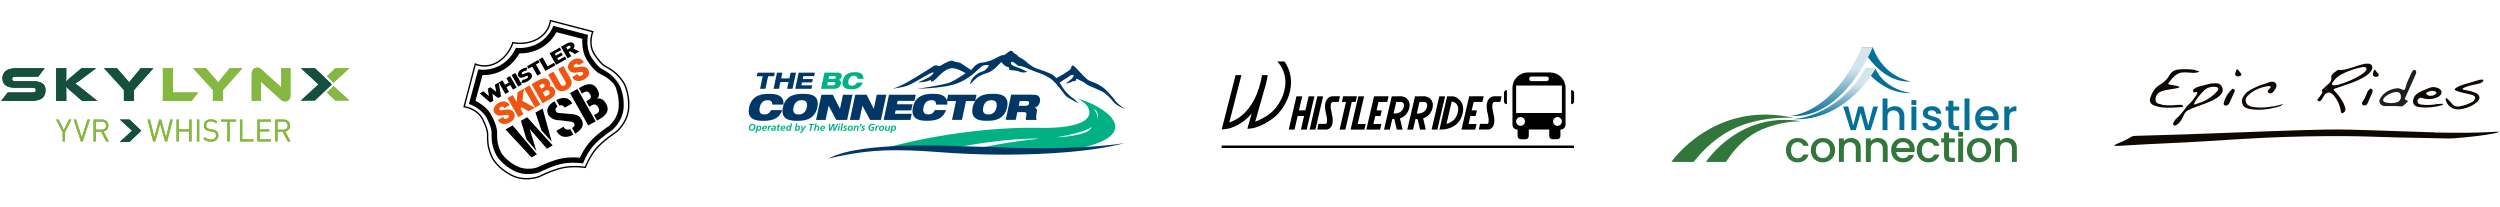 <svg width="748" height="62" viewBox="0 0 748 62" fill="none" xmlns="http://www.w3.org/2000/svg">
<path d="M159.539 53.519C157.899 53.799 155.403 53.873 152.925 52.6C148.755 50.454 147.233 47.557 147.171 47.435C147.144 47.386 146.462 46.114 146.024 44.334C145.587 42.549 145.685 40.304 145.69 40.21C145.692 40.181 145.817 38.945 144.222 35.785C142.629 32.629 138.876 32.138 138.839 32.133L138.602 32.104L142.083 18.853L142.315 18.972C142.344 18.987 145.269 20.457 148.674 18.48C151.563 16.804 152.821 13.953 153.175 12.999L153.163 12.998L153.186 12.581L153.324 12.588L153.483 12.557L153.531 12.568L153.526 12.6L153.759 12.613C154.691 12.77 157.882 13.138 160.815 11.436C164.234 9.454 164.488 6.182 164.489 6.149L164.506 5.897L177.632 9.333L177.543 9.553C177.528 9.589 176.1 13.219 178.045 16.164C179.996 19.117 181.13 19.622 181.142 19.626C181.243 19.677 183.24 20.704 184.572 21.97C185.9 23.234 186.665 24.458 186.697 24.509C186.769 24.621 188.531 27.38 188.321 32.065C188.111 36.779 184.52 39.616 184.483 39.644C184.43 39.68 180.49 42.272 178.466 44.706C176.529 47.033 175.435 49.837 175.318 50.149L175.261 50.299L175.099 50.289C174.749 50.235 171.808 49.804 168.879 50.303C168.85 50.308 168.822 50.313 168.793 50.319C165.674 50.869 161.47 53.002 161.428 53.023C161.402 53.034 160.676 53.326 159.539 53.519ZM139.123 31.757C140.009 31.918 143.121 32.679 144.594 35.598C146.266 38.909 146.111 40.195 146.104 40.249C146.105 40.252 146.005 42.51 146.429 44.235C146.853 45.964 147.533 47.227 147.539 47.24C147.557 47.273 149.072 50.149 153.115 52.229C157.135 54.295 161.209 52.661 161.251 52.645C161.278 52.63 165.537 50.469 168.718 49.908C168.748 49.903 168.778 49.898 168.808 49.893C171.525 49.429 174.176 49.736 174.983 49.852C175.26 49.158 176.344 46.6 178.142 44.44C180.208 41.959 184.199 39.333 184.238 39.306C184.259 39.288 187.701 36.564 187.9 32.048C188.104 27.506 186.358 24.762 186.341 24.735C186.332 24.719 185.569 23.5 184.282 22.275C182.995 21.051 180.986 20.017 180.966 20.006C180.933 19.994 179.74 19.489 177.695 16.395C175.889 13.66 176.777 10.485 177.072 9.621L164.874 6.429C164.749 7.269 164.112 10.008 161.021 11.801C157.967 13.572 154.654 13.19 153.71 13.03L153.608 13.025C153.308 13.872 152.019 17.023 148.882 18.844C145.8 20.631 143.147 19.781 142.356 19.453L139.123 31.757Z" fill="black"/>
<path fill-rule="evenodd" clip-rule="evenodd" d="M165.559 7.732C165.559 7.732 164.467 10.96 161.14 12.889C157.822 14.815 154.39 14.318 154.371 14.316L154.37 14.319C154.327 14.426 153.298 16.948 150.755 18.836C150.449 19.063 150.123 19.281 149.774 19.483C146.447 21.414 143.103 20.759 143.103 20.759L140.297 31.095C140.297 31.095 143.862 32.262 145.512 35.112C145.571 35.215 145.629 35.321 145.683 35.429C147.238 38.509 147.077 39.669 147.077 39.669C147.077 39.669 146.976 41.812 147.385 43.474C147.794 45.136 148.444 46.335 148.444 46.335C148.444 46.335 148.463 46.373 148.505 46.447C148.816 46.98 150.317 49.324 153.747 51.086C157.641 53.088 161.529 51.482 161.529 51.482C161.529 51.482 165.497 49.458 168.479 48.932C171.453 48.408 174.419 48.9 174.438 48.904C174.444 48.884 175.49 46.066 177.42 43.745C179.359 41.416 183.086 38.976 183.086 38.976C183.086 38.976 186.409 36.4 186.603 32.025C186.775 28.172 185.486 25.704 185.178 25.171C185.137 25.099 185.111 25.063 185.111 25.063C185.111 25.063 184.395 23.906 183.153 22.725C181.913 21.547 180.003 20.569 180.003 20.569C180.003 20.569 178.918 20.134 177.015 17.253C176.948 17.154 176.884 17.05 176.824 16.947C175.168 14.102 175.926 10.426 175.926 10.426L165.559 7.732ZM150.637 20.88C152.189 19.981 153.585 18.683 154.675 17.129C154.972 16.707 155.21 16.319 155.395 15.986C156.86 15.999 159.454 15.766 162.004 14.286C164.394 12.898 165.787 10.934 166.506 9.628L174.234 11.637C174.213 11.985 174.202 12.382 174.214 12.811C174.237 13.709 174.348 14.568 174.545 15.365C174.802 16.4 175.201 17.336 175.736 18.147C177.572 20.926 178.825 21.769 179.363 22.021C179.394 22.037 179.455 22.066 179.537 22.105C180.065 22.359 181.52 23.056 182.362 23.858C182.499 23.988 182.638 24.116 182.774 24.239C183.229 24.655 183.643 25.033 183.826 25.392C183.992 25.718 184.096 25.922 184.096 25.922C184.17 25.926 184.379 26.435 184.632 27.519C184.934 28.459 185.211 30 185.124 31.954C185.06 33.42 184.531 34.828 183.619 36.13C183.001 37.011 182.367 37.559 182.21 37.69C181.651 38.062 178.193 40.4 176.255 42.728C174.957 44.288 174.025 46.049 173.498 47.179C172.26 47.072 170.28 47.006 168.26 47.362C165.28 47.889 161.539 49.723 160.936 50.024C160.744 50.095 159.965 50.36 158.892 50.459C157.309 50.606 155.844 50.341 154.539 49.67C152.799 48.775 151.639 47.72 150.972 46.991C150.283 46.24 149.962 45.672 149.926 45.606L149.925 45.604L149.91 45.58L149.912 45.583C149.907 45.573 149.351 44.522 149 43.099C148.679 41.788 148.727 40.035 148.735 39.782C148.784 39.187 148.67 37.681 147.171 34.714C146.734 33.847 146.121 33.034 145.349 32.299C144.755 31.732 144.064 31.208 143.295 30.744C142.929 30.52 142.58 30.333 142.267 30.177L144.359 22.471C145.849 22.502 148.246 22.267 150.637 20.88ZM149.925 45.608L149.927 45.613L149.922 45.602L149.924 45.606L149.925 45.608ZM148.668 39.845C148.666 39.859 148.665 39.87 148.663 39.882C148.667 39.865 148.668 39.849 148.67 39.832C148.67 39.836 148.668 39.841 148.668 39.845Z" fill="black"/>
<path d="M149.938 28.827L149.039 29.342L147.346 28.06L147.593 30.168L146.701 30.679L143.5 27.947L144.651 27.288L146.274 28.768L145.958 26.539L146.737 26.093L148.5 27.494L148.045 25.345L149.195 24.686L149.938 28.827Z" fill="black"/>
<path d="M153.469 26.805L152.69 25.444L151.52 26.112L152.3 27.473L151.199 28.103L149.231 24.665L150.332 24.035L151.088 25.357L152.257 24.689L151.501 23.367L152.601 22.737L154.569 26.175L153.469 26.805Z" fill="black"/>
<path d="M155.05 25.897L153.083 22.459L154.183 21.829L156.151 25.267L155.05 25.897Z" fill="black"/>
<path d="M157.936 24.288C157.251 24.681 156.636 24.904 155.978 24.806L156.372 23.862C156.707 23.907 157.152 23.737 157.509 23.532C157.943 23.283 158.088 23.054 157.974 22.855C157.927 22.773 157.864 22.72 157.77 22.703C157.688 22.692 157.575 22.712 157.422 22.781L156.848 23.033C156.427 23.216 156.068 23.287 155.775 23.244C155.473 23.199 155.24 23.024 155.071 22.73C154.712 22.102 155.066 21.292 156.086 20.709C156.727 20.341 157.277 20.178 157.829 20.254L157.442 21.181C157.035 21.126 156.672 21.354 156.477 21.465C156.093 21.685 156.034 21.943 156.12 22.093C156.144 22.138 156.199 22.188 156.298 22.201C156.379 22.213 156.499 22.203 156.664 22.128L157.237 21.877C157.664 21.689 158.009 21.622 158.281 21.657C158.622 21.699 158.862 21.901 159.045 22.221C159.445 22.917 158.879 23.748 157.936 24.288Z" fill="black"/>
<path d="M160.341 19.303L161.877 21.988L160.778 22.617L159.241 19.932L158.141 20.562L157.71 19.809L161.011 17.92L161.442 18.672L160.341 19.303Z" fill="black"/>
<path d="M163.203 21.232L161.236 17.794L162.337 17.164L163.874 19.848L165.755 18.773L166.185 19.526L163.203 21.232Z" fill="black"/>
<path d="M166.402 19.399L164.435 15.963L167.479 14.22L167.91 14.973L165.967 16.085L166.296 16.659L167.956 15.709L168.386 16.462L166.727 17.412L167.072 18.017L169.015 16.905L169.445 17.657L166.402 19.399Z" fill="black"/>
<path fill-rule="evenodd" clip-rule="evenodd" d="M170.547 15.328L172.072 16.154L173.348 15.424L171.559 14.544C171.834 14.207 172.042 13.696 171.775 13.228C171.451 12.663 170.607 12.431 169.614 12.999L167.84 14.013L169.809 17.45L170.91 16.821L170.176 15.541L170.547 15.328ZM169.375 14.139L169.997 13.783C170.298 13.61 170.571 13.679 170.674 13.856C170.776 14.034 170.698 14.304 170.395 14.478L169.772 14.835L169.375 14.139Z" fill="black"/>
<path fill-rule="evenodd" clip-rule="evenodd" d="M161.998 39.031L165.078 42.391L162.354 32.477L160.211 33.683L161.998 39.031ZM155.855 36.133L157.722 35.083L165.369 43.521L163.643 44.493L158.463 38.56L160.496 45.18L157.499 41.64L155.855 36.133ZM153.385 37.523L160.652 46.177L159.034 47.089L151.23 38.736L153.385 37.523Z" fill="black"/>
<path fill-rule="evenodd" clip-rule="evenodd" d="M167.368 31.591C168.045 31.322 168.581 31.529 168.976 32.211L171.222 30.939C170.22 29.158 168.63 28.831 166.449 29.957L167.368 31.591ZM173.981 35.687C174.875 37.275 174.247 38.714 172.098 39.999L171.161 38.332C171.857 37.877 172.074 37.413 171.815 36.943C171.57 36.621 171.215 36.44 170.749 36.395C169.204 36.166 167.79 36.003 166.51 35.908C165.543 35.757 164.757 35.295 164.15 34.521C163.248 32.928 163.83 31.509 165.898 30.267L166.813 31.895C166.237 32.289 166.063 32.708 166.293 33.149C166.441 33.548 166.705 33.76 167.086 33.788C168.663 33.921 169.776 34.019 170.422 34.077C170.742 34.103 170.987 34.124 171.159 34.143C171.217 34.149 171.267 34.155 171.307 34.159C171.386 34.167 171.431 34.172 171.444 34.173C172.649 34.316 173.495 34.822 173.981 35.687ZM168.599 37.931C169.102 38.764 169.779 38.994 170.627 38.623L171.569 40.296C169.26 41.477 167.557 41.091 166.457 39.137L168.599 37.931Z" fill="black"/>
<path fill-rule="evenodd" clip-rule="evenodd" d="M176.526 28.139C176.973 28.892 176.846 29.471 176.147 29.876L175.391 30.302L176.302 31.922L177.052 31.5C177.844 31.05 178.486 31.257 178.981 32.125C179.439 32.949 179.287 33.569 178.528 33.983L177.719 34.44L178.629 36.06L179.467 35.589C181.716 34.324 182.347 32.806 181.362 31.032C180.59 29.745 179.671 29.25 178.603 29.544C179.385 28.887 179.419 27.931 178.708 26.675C177.747 24.947 176.135 24.72 173.873 25.993L173.185 26.381L174.096 28.002L174.839 27.582C175.536 27.183 176.099 27.369 176.526 28.139ZM172.767 26.613L170.55 27.86L175.998 37.538L178.213 36.291L172.767 26.613Z" fill="black"/>
<path fill-rule="evenodd" clip-rule="evenodd" d="M151.834 34.367C151.663 34.341 151.382 34.361 150.975 34.442C150.563 34.525 150.212 34.575 149.924 34.593C148.98 34.654 148.288 34.367 147.903 33.695C147.714 33.365 147.641 33.016 147.689 32.653C147.736 32.287 147.897 31.939 148.16 31.609C148.422 31.277 148.763 30.993 149.18 30.753C149.588 30.519 150 30.38 150.413 30.34C150.832 30.298 151.217 30.363 151.566 30.538C151.915 30.711 152.191 30.978 152.395 31.334L152.469 31.461L150.898 32.361L150.824 32.233C150.713 32.038 150.577 31.937 150.418 31.904L150.416 31.904C150.256 31.869 150.074 31.9 149.864 32.02C149.647 32.144 149.519 32.282 149.458 32.427C149.398 32.567 149.406 32.69 149.474 32.807C149.524 32.894 149.622 32.962 149.809 32.987C149.998 33.011 150.308 32.981 150.755 32.888C151.207 32.789 151.603 32.74 151.941 32.741L151.834 34.367ZM151.941 32.743C152.77 32.745 153.389 33.066 153.762 33.717C154.058 34.232 154.098 34.76 153.875 35.285C153.654 35.804 153.21 36.244 152.565 36.614C152.107 36.877 151.64 37.035 151.167 37.087L151.166 37.087C150.693 37.134 150.269 37.069 149.899 36.884L149.897 36.884C149.531 36.694 149.237 36.406 149.017 36.024L148.944 35.896L150.522 34.992L150.595 35.12C150.751 35.391 150.921 35.527 151.097 35.569C151.275 35.607 151.522 35.555 151.849 35.368C152.05 35.253 152.167 35.128 152.222 35.003C152.275 34.881 152.269 34.761 152.193 34.628C152.103 34.471 151.985 34.391 151.836 34.369L151.941 32.743ZM156.295 30.166L160.031 32.233L158.167 33.302L155.938 31.994L155.794 32.643L156.665 34.163L155.092 35.064L151.811 29.342L153.385 28.441L154.595 30.551L154.625 30.082L154.827 27.614L156.782 26.493L156.295 30.166ZM161.669 31.294L160.099 32.194L156.818 26.472L158.389 25.572L161.669 31.294ZM162.329 30.916L159.049 25.194L161.14 23.995C161.855 23.585 162.495 23.392 163.051 23.443C163.619 23.495 164.058 23.795 164.361 24.322C164.535 24.625 164.617 24.932 164.601 25.24C164.59 25.437 164.537 25.625 164.445 25.803C164.671 25.789 164.887 25.824 165.09 25.912C165.394 26.045 165.637 26.275 165.82 26.594C166.143 27.159 166.217 27.707 166.011 28.223C165.809 28.727 165.354 29.174 164.677 29.569L164.676 29.569L162.329 30.916ZM162.506 25.072C162.364 25.052 162.156 25.104 161.87 25.267L161.352 25.564L161.929 26.569L162.487 26.25C162.764 26.087 162.902 25.939 162.947 25.816C162.992 25.694 162.98 25.553 162.881 25.381C162.763 25.174 162.635 25.089 162.507 25.073L162.506 25.072ZM163.119 28.945L162.368 27.634L163.292 27.105C163.746 26.849 164.104 26.947 164.365 27.402C164.477 27.6 164.502 27.79 164.438 27.974C164.372 28.154 164.22 28.313 163.982 28.449L163.119 28.945ZM168.554 19.743L170.679 23.449C170.922 23.873 171.046 24.299 171.044 24.727C171.04 25.152 170.911 25.549 170.662 25.912C170.413 26.273 170.057 26.584 169.603 26.845C168.915 27.239 168.255 27.381 167.628 27.245C167.001 27.109 166.502 26.719 166.133 26.093L166.132 26.091L163.992 22.359L165.574 21.453L167.728 25.209C167.896 25.486 168.072 25.634 168.25 25.689C168.424 25.744 168.629 25.716 168.876 25.575C169.125 25.432 169.253 25.268 169.295 25.089C169.337 24.911 169.288 24.668 169.102 24.343L166.982 20.645L168.554 19.743ZM174.073 21.522C173.902 21.496 173.621 21.517 173.214 21.598C172.801 21.68 172.45 21.73 172.162 21.748C171.218 21.809 170.526 21.522 170.141 20.85C169.952 20.521 169.879 20.171 169.927 19.808C169.975 19.442 170.136 19.094 170.398 18.764C170.66 18.433 171.001 18.148 171.418 17.909C171.826 17.674 172.238 17.535 172.652 17.495C173.07 17.453 173.456 17.518 173.805 17.694C174.153 17.867 174.429 18.133 174.634 18.489L174.708 18.617L173.137 19.517L173.063 19.389C172.952 19.194 172.816 19.093 172.657 19.06L172.655 19.06C172.495 19.025 172.313 19.056 172.103 19.176C171.886 19.3 171.757 19.439 171.697 19.583C171.637 19.723 171.644 19.845 171.712 19.963C171.763 20.05 171.861 20.119 172.048 20.143C172.237 20.167 172.547 20.137 172.993 20.044C173.446 19.946 173.842 19.896 174.18 19.898C175.01 19.899 175.628 20.22 176.001 20.872C176.296 21.388 176.337 21.915 176.114 22.439C175.894 22.958 175.449 23.399 174.804 23.768C174.346 24.031 173.879 24.19 173.406 24.241L173.405 24.242C172.932 24.289 172.508 24.224 172.138 24.039L172.137 24.038C171.77 23.85 171.476 23.561 171.257 23.178L171.182 23.05L172.76 22.146L172.834 22.273C172.989 22.545 173.16 22.681 173.336 22.723C173.514 22.761 173.761 22.709 174.088 22.521C174.289 22.407 174.406 22.282 174.461 22.157C174.514 22.035 174.508 21.915 174.432 21.782C174.339 21.623 174.222 21.543 174.073 21.522Z" fill="#F0540F"/>
<path d="M321.967 29.364C321.967 29.364 325.508 30.63 325.924 33.217C326.44 36.423 321.42 38.472 310.751 38.251C298.102 37.988 281.323 39.928 266.051 43.976C267.177 43.922 268.276 43.89 269.312 43.872C272.396 43.813 275.688 43.944 278.985 44.166C280.731 44.284 282.477 44.415 284.195 44.55C301.005 41.027 311.068 41.484 311.068 41.484C301.611 42.461 294.077 43.958 289.604 44.985C291.757 45.161 293.805 45.324 295.655 45.455C308.174 46.337 316.102 45.536 319.344 45.066C319.91 44.975 320.47 44.885 321.022 44.781C343.766 40.571 330.628 31.571 321.967 29.364ZM316.21 41.082C325.857 39.358 326.671 37.911 326.671 37.911C325.961 40.765 316.21 41.082 316.21 41.082ZM328.276 35.722C328.588 33.796 327.164 32.597 327.164 32.597C329.181 33.384 328.276 35.722 328.276 35.722Z" fill="#00B184"/>
<path d="M303.89 44.247C297.817 44.089 290.137 43.767 282.521 43.582C278.293 43.478 274.064 43.465 270.098 43.618C262.826 43.899 253.274 44.527 247.793 47.499C247.793 47.499 255.861 45.31 264.635 45.011C267.561 44.912 271.107 44.93 275.349 45.147C276.805 45.224 278.334 45.319 279.957 45.445C286.723 45.974 293.461 46.278 300.263 46.273C314.102 46.269 327.466 45.233 336.534 42.804C336.529 42.804 325.472 44.812 303.89 44.247Z" fill="#003767"/>
<path d="M228.436 36.149C230.254 36.149 231.457 35.841 232.302 35.294C233.157 34.747 233.668 33.942 234.066 32.951H230.711C230.276 33.86 229.63 34.249 228.693 34.249C227.604 34.249 226.984 33.648 227.31 32.115C227.635 30.581 228.535 29.98 229.747 29.98C230.9 29.98 231.09 30.762 231.063 31.301H234.419C234.663 28.311 231.945 28.081 230.15 28.081C228.345 28.081 224.971 28.207 224.139 32.115C223.307 36.022 226.627 36.149 228.436 36.149Z" fill="#003767"/>
<path d="M240.263 28.077C238.458 28.077 235.085 28.203 234.252 32.111C233.42 36.018 236.744 36.145 238.549 36.145C240.353 36.145 243.727 36.018 244.559 32.111C245.387 28.203 242.067 28.077 240.263 28.077ZM241.389 32.111C241.063 33.644 240.163 34.245 238.951 34.245C237.739 34.245 237.093 33.644 237.418 32.111C237.744 30.578 238.644 29.976 239.856 29.976C241.068 29.976 241.715 30.578 241.389 32.111Z" fill="#003767"/>
<path d="M247.017 35.881L247.917 31.657H247.935L250.206 35.881H253.471L255.072 28.342H252.223L251.332 32.526H251.3L249.17 28.342H245.769L244.168 35.881H247.017Z" fill="#003767"/>
<path d="M254.281 35.881H257.13L258.03 31.657H258.053L260.319 35.881H263.584L265.185 28.342H262.336L261.445 32.526H261.413L259.283 28.342H255.882L254.281 35.881Z" fill="#003767"/>
<path d="M272.401 35.881L272.794 34.045H267.756L267.969 33.032H272.649L273.038 31.196H268.362L268.575 30.183H273.613L274.006 28.342H265.988L264.387 35.881H272.401Z" fill="#003767"/>
<path d="M287.818 35.879L287.958 35.21L289.016 30.24H291.757C291.436 30.742 291.178 31.352 291.015 32.108C290.744 33.392 290.92 34.26 291.346 34.857C292.209 36.078 294.1 36.142 295.312 36.142C296.669 36.142 298.916 36.069 300.296 34.373C300.752 33.812 301.114 33.08 301.322 32.108C302.154 28.2 298.835 28.073 297.026 28.073C295.579 28.073 293.127 28.159 291.78 30.203L292.178 28.336H283.689L283.323 30.063C282.816 28.241 280.663 28.069 279.157 28.069C277.353 28.069 273.979 28.195 273.147 32.103C272.315 36.01 275.639 36.137 277.443 36.137C279.261 36.137 280.464 35.83 281.31 35.282C282.165 34.735 282.676 33.93 283.074 32.94H279.718C279.284 33.849 278.637 34.238 277.701 34.238C276.611 34.238 275.992 33.636 276.317 32.103C276.643 30.57 277.543 29.968 278.755 29.968C279.908 29.968 280.098 30.751 280.071 31.289H283.427C283.458 30.886 283.436 30.538 283.372 30.231H286.045L284.91 35.572L284.847 35.87H287.818V35.879ZM294.181 32.112C294.507 30.579 295.407 29.977 296.619 29.977C297.831 29.977 298.478 30.579 298.152 32.112C297.826 33.645 296.926 34.247 295.714 34.247C294.498 34.247 293.856 33.641 294.181 32.112Z" fill="#003767"/>
<path d="M303.903 35.878L304.193 34.508L304.396 33.558H306.508C307.056 33.558 307.178 33.897 307.087 34.453C307.065 34.594 307.047 34.716 307.029 34.829C306.934 35.426 306.893 35.693 306.943 35.878H310.194C310.039 35.61 309.976 35.299 310.013 34.992L310.235 33.345C310.321 32.69 310.045 32.31 309.624 32.183L309.629 32.16C310.547 31.907 311.004 31.148 311.158 30.437C311.334 29.614 311.022 28.886 310.52 28.61C310.149 28.411 309.652 28.334 308.792 28.334H302.52L301.235 34.372L300.914 35.873H303.903V35.878ZM305.102 30.243H307.173C307.671 30.243 308.01 30.379 307.888 30.948C307.788 31.423 307.494 31.654 306.915 31.654H304.803L305.102 30.243Z" fill="#003767"/>
<path d="M278.788 21.747C279.927 21.331 278.941 22.475 278.164 22.99C277.386 23.51 274.686 24.65 274.686 24.65C274.686 24.65 275.152 24.65 276.242 24.546C277.331 24.442 278.471 23.922 278.471 23.922L278.729 24.546C278.729 24.546 279.665 24.026 280.339 23.302C281.013 22.574 282.415 21.018 284.179 20.498C285.942 19.978 288.9 21.9 288.9 21.9C288.9 21.9 286.254 23.768 284.387 24.6C282.519 25.432 274.423 26.572 274.423 26.572C274.423 26.572 281.221 26.418 285.06 25.378C288.9 24.343 291.546 21.9 293.102 20.394C294.657 18.888 295.905 19.616 295.905 19.616C294.734 21.416 293.884 21.38 293.884 21.38C290.51 22.574 290.198 25.22 290.198 25.22C290.198 25.22 290.664 24.804 291.858 23.664C293.052 22.524 294.142 22.262 295.752 21.692C297.362 21.122 299.542 18.581 299.542 18.581C299.542 18.581 299.854 18.789 300.27 19.309C300.686 19.829 301.152 19.933 301.672 20.087C302.192 20.241 301.672 20.711 302.088 20.878C302.504 21.046 304.213 21.023 305.15 21.489C306.086 21.955 307.433 21.489 307.433 21.489C307.433 21.489 306.968 21.335 306.135 20.878C305.303 20.421 304.06 20.087 303.386 19.779C302.712 19.467 302.246 19.105 302.554 18.64C302.866 18.174 303.748 18.952 304.213 19.368C304.679 19.784 304.887 19.68 305.719 19.834C306.551 19.987 308.781 21.131 310.391 21.652C312.001 22.172 313.67 23.031 314.565 23.696C315.461 24.361 316.718 25.925 316.718 25.925C316.718 25.925 317.329 25.414 316.809 24.401C316.325 23.456 316.035 23.361 315.312 22.633C314.583 21.905 310.653 20.666 309.925 20.408C309.197 20.15 307.745 19.164 306.814 18.282C305.882 17.4 304.842 17.247 304.48 16.672C304.118 16.102 303.494 16.206 303.028 15.478C302.563 14.75 301.681 15.582 301.21 15.944C300.745 16.306 300.641 16.514 299.967 16.514C299.293 16.514 297.113 17.966 296.281 18.147C295.449 18.328 295.087 18.64 293.581 18.744C292.075 18.848 290.573 20.973 290.573 20.973C290.573 20.973 288.394 19.521 287.616 19.001C286.838 18.481 285.694 18.64 285.178 18.224C284.658 17.807 282.171 19.16 281.963 19.313C281.755 19.467 281.185 19.938 280.615 19.675C280.045 19.417 279.475 19.675 279.475 19.675C279.475 19.675 276.829 21.439 272.52 23.981C268.797 26.179 267.21 26.513 266.844 26.568C267.368 26.509 270.389 26.147 271.999 25.437C273.754 24.654 277.648 22.163 278.788 21.747Z" fill="#003767"/>
<path d="M257.502 37.078H257.945L257.556 37.81H257.203L257.502 37.078Z" fill="#00B184"/>
<path d="M226.045 37.912C226.045 38.246 225.923 38.572 225.701 38.821C225.489 39.06 225.177 39.164 224.833 39.164C224.326 39.164 224.023 38.798 224.023 38.31C224.023 37.984 224.137 37.668 224.345 37.423C224.566 37.166 224.851 37.044 225.19 37.044C225.747 37.044 226.045 37.365 226.045 37.912ZM224.453 38.337C224.453 38.604 224.589 38.843 224.887 38.843C225.358 38.843 225.62 38.278 225.62 37.871C225.62 37.6 225.48 37.369 225.181 37.369C224.702 37.365 224.453 37.921 224.453 38.337Z" fill="#00B184"/>
<path d="M226.421 37.809C226.435 37.736 226.449 37.678 226.453 37.61H226.828L226.783 37.809H226.788C226.901 37.646 227.046 37.574 227.245 37.574C227.62 37.574 227.801 37.831 227.801 38.189C227.801 38.664 227.538 39.161 227.014 39.161C226.842 39.161 226.661 39.102 226.598 38.89H226.589L226.417 39.745H226.023L226.421 37.809ZM227.113 37.881C226.847 37.881 226.697 38.234 226.697 38.501C226.697 38.695 226.765 38.858 226.955 38.858C227.285 38.858 227.389 38.447 227.389 38.207C227.389 38.022 227.294 37.881 227.113 37.881Z" fill="#00B184"/>
<path d="M228.375 38.495C228.375 38.776 228.525 38.875 228.796 38.875C228.959 38.875 229.113 38.834 229.262 38.766L229.212 39.078C229.058 39.124 228.891 39.164 228.728 39.164C228.294 39.164 228 38.952 228 38.504C228 38.034 228.366 37.581 228.859 37.581C229.235 37.581 229.479 37.772 229.479 38.156C229.479 38.269 229.465 38.382 229.443 38.495H228.375ZM229.094 38.224C229.099 38.188 229.103 38.156 229.103 38.12C229.103 37.957 229.018 37.867 228.855 37.867C228.611 37.867 228.507 38.016 228.43 38.224H229.094Z" fill="#00B184"/>
<path d="M229.857 37.813C229.871 37.75 229.88 37.682 229.893 37.61H230.269L230.215 37.895H230.219C230.291 37.732 230.481 37.574 230.667 37.574C230.717 37.574 230.771 37.578 230.816 37.587L230.735 37.972C230.689 37.958 230.635 37.949 230.585 37.949C230.305 37.949 230.169 38.198 230.12 38.442L229.979 39.12H229.586L229.857 37.813Z" fill="#00B184"/>
<path d="M231.674 38.895H231.669C231.533 39.067 231.398 39.162 231.181 39.162C230.909 39.162 230.715 39.008 230.715 38.728C230.715 38.23 231.271 38.189 231.642 38.189H231.782C231.796 38.149 231.796 38.103 231.796 38.058C231.796 37.904 231.633 37.859 231.493 37.859C231.321 37.859 231.154 37.904 230.995 37.977L231.05 37.66C231.217 37.602 231.389 37.57 231.565 37.57C231.868 37.57 232.153 37.683 232.153 38.036C232.153 38.239 232.004 38.832 231.968 39.117H231.637L231.674 38.895ZM231.289 38.872C231.583 38.872 231.674 38.669 231.737 38.425H231.597C231.407 38.425 231.09 38.456 231.09 38.714C231.09 38.823 231.19 38.872 231.289 38.872Z" fill="#00B184"/>
<path d="M232.462 37.615H232.747L232.815 37.303L233.24 37.163L233.145 37.615H233.497L233.434 37.904H233.081L232.937 38.565C232.928 38.601 232.919 38.651 232.919 38.714C232.919 38.804 232.982 38.858 233.068 38.858C233.14 38.858 233.208 38.845 233.258 38.822L233.19 39.13C233.122 39.144 233.045 39.166 232.977 39.166C232.71 39.166 232.521 39.062 232.521 38.768C232.521 38.651 232.543 38.537 232.57 38.415L232.683 37.904H232.398L232.462 37.615Z" fill="#00B184"/>
<path d="M233.895 38.495C233.895 38.776 234.044 38.875 234.315 38.875C234.478 38.875 234.632 38.834 234.781 38.766L234.732 39.078C234.578 39.124 234.41 39.164 234.248 39.164C233.813 39.164 233.52 38.952 233.52 38.504C233.52 38.034 233.886 37.581 234.379 37.581C234.754 37.581 234.998 37.772 234.998 38.156C234.998 38.269 234.985 38.382 234.962 38.495H233.895ZM234.614 38.224C234.619 38.188 234.623 38.156 234.623 38.12C234.623 37.957 234.537 37.867 234.374 37.867C234.13 37.867 234.026 38.016 233.949 38.224H234.614Z" fill="#00B184"/>
<path d="M237.016 36.924L236.609 38.792C236.586 38.923 236.564 39.05 236.555 39.127H236.188L236.225 38.905H236.22C236.102 39.068 235.953 39.163 235.727 39.163C235.37 39.163 235.207 38.864 235.207 38.534C235.207 38.082 235.456 37.58 235.967 37.58C236.161 37.58 236.311 37.652 236.433 37.793L236.623 36.924H237.016ZM235.614 38.498C235.614 38.652 235.659 38.855 235.854 38.855C236.143 38.855 236.311 38.521 236.311 38.24C236.311 38.064 236.225 37.883 236.026 37.883C235.75 37.883 235.614 38.272 235.614 38.498Z" fill="#00B184"/>
<path d="M238.196 36.924H238.599L238.404 37.766V37.77L238.409 37.766H238.404L238.409 37.77C238.504 37.661 238.639 37.58 238.816 37.58C239.191 37.58 239.372 37.838 239.372 38.195C239.372 38.67 239.11 39.167 238.585 39.167C238.373 39.167 238.273 39.131 238.151 38.919H238.147L238.101 39.131H237.73L238.196 36.924ZM238.965 38.209C238.965 38.023 238.87 37.888 238.689 37.888C238.422 37.888 238.273 38.24 238.273 38.507C238.273 38.702 238.341 38.864 238.531 38.864C238.857 38.86 238.965 38.448 238.965 38.209Z" fill="#00B184"/>
<path d="M240.039 37.617L240.179 38.743H240.183L240.785 37.617H241.219L240.192 39.358C240.07 39.566 239.921 39.783 239.591 39.783C239.491 39.783 239.392 39.769 239.297 39.742L239.383 39.444C239.428 39.462 239.478 39.48 239.555 39.48C239.672 39.48 239.763 39.421 239.898 39.209L239.632 37.621H240.039V37.617Z" fill="#00B184"/>
<path d="M242.092 37.078H243.675L243.607 37.399H243.028L242.653 39.126H242.223L242.598 37.399H242.02L242.092 37.078Z" fill="#00B184"/>
<path d="M243.99 36.924H244.383L244.193 37.761H244.198C244.306 37.661 244.456 37.58 244.628 37.58C244.926 37.58 245.121 37.766 245.121 38.064C245.121 38.177 245.093 38.299 245.071 38.394L244.912 39.127H244.519L244.668 38.412C244.691 38.308 244.713 38.204 244.713 38.096C244.713 37.969 244.628 37.883 244.501 37.883C244.23 37.883 244.126 38.141 244.076 38.367L243.913 39.127H243.52L243.99 36.924Z" fill="#00B184"/>
<path d="M245.743 38.495C245.743 38.776 245.892 38.875 246.163 38.875C246.326 38.875 246.48 38.834 246.629 38.766L246.579 39.078C246.425 39.124 246.258 39.164 246.095 39.164C245.661 39.164 245.367 38.952 245.367 38.504C245.367 38.034 245.734 37.581 246.226 37.581C246.602 37.581 246.846 37.772 246.846 38.156C246.846 38.269 246.832 38.382 246.81 38.495H245.743ZM246.462 38.224C246.466 38.188 246.471 38.156 246.471 38.12C246.471 37.957 246.385 37.867 246.222 37.867C245.978 37.867 245.874 38.016 245.797 38.224H246.462Z" fill="#00B184"/>
<path d="M247.949 37.078H248.361L248.424 38.651H248.429L249.112 37.078H249.663L249.672 38.651H249.677L250.405 37.078H250.83L249.853 39.131H249.338L249.315 37.489H249.31L248.587 39.131H248.08L247.949 37.078Z" fill="#00B184"/>
<path d="M250.943 37.615H251.336L251.011 39.13H250.617L250.943 37.615ZM251.088 36.959H251.481L251.4 37.335H251.006L251.088 36.959Z" fill="#00B184"/>
<path d="M251.915 36.924H252.308L251.843 39.131H251.449L251.915 36.924Z" fill="#00B184"/>
<path d="M253.408 37.935C253.304 37.899 253.195 37.863 253.087 37.863C252.969 37.863 252.825 37.895 252.825 38.017C252.825 38.207 253.336 38.279 253.336 38.65C253.336 39.044 252.992 39.161 252.653 39.161C252.494 39.161 252.336 39.139 252.191 39.071L252.277 38.754C252.39 38.817 252.499 38.872 252.653 38.872C252.784 38.872 252.924 38.827 252.924 38.704C252.924 38.46 252.413 38.438 252.413 38.058C252.413 37.7 252.757 37.574 253.069 37.574C253.213 37.574 253.358 37.601 253.498 37.637L253.408 37.935Z" fill="#00B184"/>
<path d="M255.197 38.246C255.197 38.78 254.831 39.169 254.293 39.169C253.863 39.169 253.605 38.907 253.605 38.477C253.605 37.971 253.994 37.581 254.501 37.581C254.912 37.581 255.197 37.826 255.197 38.246ZM254.786 38.246C254.786 38.047 254.718 37.885 254.487 37.885C254.175 37.885 254.022 38.228 254.022 38.504C254.022 38.703 254.103 38.861 254.329 38.861C254.632 38.861 254.786 38.509 254.786 38.246Z" fill="#00B184"/>
<path d="M255.609 37.834C255.627 37.744 255.64 37.662 255.645 37.617H256.029L256.002 37.766H256.007C256.115 37.667 256.264 37.585 256.436 37.585C256.735 37.585 256.929 37.771 256.929 38.069C256.929 38.182 256.902 38.304 256.879 38.4L256.721 39.132H256.328L256.477 38.418C256.499 38.314 256.522 38.21 256.522 38.101C256.522 37.974 256.436 37.889 256.31 37.889C256.038 37.889 255.934 38.146 255.884 38.372L255.722 39.132H255.328L255.609 37.834Z" fill="#00B184"/>
<path d="M258.783 37.935C258.679 37.899 258.57 37.863 258.462 37.863C258.344 37.863 258.2 37.895 258.2 38.017C258.2 38.207 258.711 38.279 258.711 38.65C258.711 39.044 258.367 39.161 258.028 39.161C257.869 39.161 257.711 39.139 257.566 39.071L257.652 38.754C257.765 38.817 257.874 38.872 258.028 38.872C258.159 38.872 258.299 38.827 258.299 38.704C258.299 38.46 257.788 38.438 257.788 38.058C257.788 37.7 258.132 37.574 258.444 37.574C258.588 37.574 258.733 37.601 258.873 37.637L258.783 37.935Z" fill="#00B184"/>
<path d="M261.634 37.513C261.476 37.409 261.277 37.364 261.064 37.364C260.567 37.364 260.25 37.753 260.25 38.241C260.25 38.572 260.481 38.843 260.829 38.843C260.924 38.843 260.983 38.843 261.032 38.825L261.145 38.282H260.711L260.779 37.961H261.611L261.376 39.083C261.254 39.132 261.028 39.173 260.824 39.173C260.223 39.173 259.82 38.897 259.82 38.259C259.82 37.509 260.313 37.047 261.05 37.047C261.281 37.047 261.521 37.079 261.733 37.16L261.634 37.513Z" fill="#00B184"/>
<path d="M262.045 37.813C262.058 37.75 262.067 37.682 262.081 37.61H262.456L262.402 37.895H262.407C262.479 37.732 262.669 37.574 262.854 37.574C262.904 37.574 262.958 37.578 263.004 37.587L262.922 37.972C262.877 37.958 262.823 37.949 262.773 37.949C262.493 37.949 262.357 38.198 262.307 38.442L262.167 39.12H261.773L262.045 37.813Z" fill="#00B184"/>
<path d="M264.549 38.246C264.549 38.78 264.183 39.169 263.644 39.169C263.215 39.169 262.957 38.907 262.957 38.477C262.957 37.971 263.346 37.581 263.852 37.581C264.264 37.581 264.549 37.826 264.549 38.246ZM264.137 38.246C264.137 38.047 264.07 37.885 263.839 37.885C263.527 37.885 263.373 38.228 263.373 38.504C263.373 38.703 263.455 38.861 263.681 38.861C263.984 38.861 264.137 38.509 264.137 38.246Z" fill="#00B184"/>
<path d="M266.11 38.911C266.092 39.001 266.078 39.083 266.073 39.128H265.689L265.716 38.979H265.712C265.603 39.078 265.454 39.16 265.282 39.16C264.984 39.16 264.789 38.974 264.789 38.676C264.789 38.562 264.816 38.44 264.839 38.345L264.997 37.613H265.391L265.241 38.327C265.219 38.431 265.196 38.535 265.196 38.644C265.196 38.771 265.282 38.856 265.409 38.856C265.68 38.856 265.784 38.599 265.834 38.373L265.997 37.613H266.39L266.11 38.911Z" fill="#00B184"/>
<path d="M266.725 37.809C266.739 37.736 266.753 37.678 266.757 37.61H267.133L267.087 37.809H267.092C267.205 37.646 267.35 37.574 267.549 37.574C267.924 37.574 268.105 37.831 268.105 38.189C268.105 38.664 267.843 39.161 267.318 39.161C267.146 39.161 266.965 39.102 266.902 38.89H266.897L266.725 39.745H266.332L266.725 37.809ZM267.417 37.881C267.151 37.881 267.001 38.234 267.001 38.501C267.001 38.695 267.069 38.858 267.259 38.858C267.589 38.858 267.693 38.447 267.693 38.207C267.693 38.022 267.598 37.881 267.417 37.881Z" fill="#00B184"/>
<path d="M315 23.571C315.14 23.671 315.99 23.413 316.117 23.349C316.886 22.951 317.637 22.517 318.383 22.07C318.799 21.816 319.17 21.463 319.599 21.251C320.151 20.98 320.45 20.532 320.585 19.935C320.667 19.582 320.861 19.519 321.119 19.654C321.327 19.768 321.521 19.921 321.693 20.098C322.435 20.853 323.159 21.626 323.896 22.382C324.348 22.843 324.787 23.331 325.289 23.725C325.673 24.023 326.13 24.263 326.587 24.408C327.889 24.806 329.798 25.823 330.775 26.814C331.403 27.451 333.054 29.12 333.61 30.029C334.166 30.938 336.541 32.607 336.541 32.607C336.541 32.607 333.918 31.562 333.045 30.382C332.177 29.202 330.49 27.596 329.413 27.221C328.758 26.99 327.55 26.325 326.899 26.086C326.302 25.864 325.691 25.624 325.158 25.267C324.714 24.968 324.312 24.602 323.819 24.376C323.186 24.087 322.901 23.946 322.281 23.621C322.046 23.499 321.933 23.63 321.929 23.847C321.915 24.254 321.693 24.326 321.395 24.281C321.024 24.227 320.735 24.385 320.423 24.575C320.079 24.788 319.712 24.797 319.333 24.919C319.201 24.959 319.007 24.996 318.858 24.968C319.179 24.751 321.264 23.3 321.237 22.685C321.223 22.345 320.897 22.368 320.712 22.413C320.45 22.477 320.178 22.617 319.97 22.798C319.455 23.255 318.79 23.517 318.283 23.888C317.908 24.186 317.537 24.353 317.026 24.715C317.555 25.507 317.551 25.547 318.017 26.271C318.772 27.438 319.55 28.175 320.558 29.052C321.87 29.826 322.666 30.92 322.666 30.92C322.666 30.92 319.518 29.265 319.134 28.912C318.374 28.202 318.152 27.682 317.478 26.881C316.615 25.859 316.135 25.045 315.308 23.992L315 23.571Z" fill="#003767"/>
<path d="M306.03 38.625C306.017 38.625 306.007 38.621 305.994 38.621C305.989 38.621 305.984 38.625 305.984 38.625H306.03Z" fill="#009AC7"/>
<path d="M226.66 21.733H231.83L231.599 22.818H229.822L229.021 26.576H227.407L228.207 22.818H226.43L226.66 21.733Z" fill="#003767"/>
<path d="M235.94 24.55H233.493L233.064 26.576H231.449L232.48 21.733H234.095L233.729 23.46H236.175L236.542 21.733H238.156L237.125 26.576H235.51L235.94 24.55Z" fill="#003767"/>
<path d="M238.965 21.733H243.813L243.591 22.778H240.358L240.172 23.655H243.202L242.99 24.659H239.96L239.774 25.532H243.008L242.786 26.576H237.934L238.965 21.733Z" fill="#003767"/>
<path d="M246.68 21.732H250.687C251.858 21.732 251.908 22.456 251.808 22.926C251.713 23.378 251.378 23.776 251.003 23.903L250.999 23.916C251.482 24.029 251.727 24.445 251.582 25.133C251.46 25.707 251.003 26.576 249.52 26.576H245.648L246.68 21.732ZM249.226 25.531C249.565 25.531 249.836 25.35 249.904 25.029C249.972 24.708 249.778 24.549 249.438 24.549H247.702L247.494 25.531H249.226ZM247.901 23.6H249.506C249.854 23.6 250.04 23.41 250.09 23.188C250.135 22.971 250.026 22.781 249.683 22.781H248.073L247.901 23.6Z" fill="#00B184"/>
<path d="M258.147 24.712C257.727 25.756 256.944 26.729 254.652 26.729C252.603 26.729 251.798 25.824 252.151 24.155C252.494 22.536 253.639 21.586 255.742 21.586C257.22 21.586 258.369 21.926 258.365 23.599H256.565C256.542 23.255 256.429 22.672 255.515 22.672C254.507 22.672 254.027 23.359 253.856 24.155C253.684 24.956 253.838 25.643 254.882 25.643C255.606 25.643 256.121 25.277 256.348 24.712H258.147Z" fill="#00B184"/>
<g clip-path="url(#clip0_7258_7154)">
<path d="M384.328 18.398H382.194L382.604 18.892C383.395 19.882 383.97 21.025 384.295 22.249C384.62 23.474 384.686 24.752 384.491 26.003C383.998 29.578 381.807 32.628 379.853 34.065C378.548 35.054 377.103 35.842 375.564 36.403L378.017 27.74L377.987 27.73C378.588 26.024 379.033 24.268 379.316 22.481H377.608C376.649 28.036 374.456 32.285 371.254 34.782C370.222 35.597 369.056 36.225 367.807 36.638L371.425 22.481H369.686L365.539 38.715L366.726 38.609C366.83 38.609 369.368 38.351 372.192 36.185C373.04 35.532 373.815 34.788 374.503 33.968L373.206 38.549L374.443 38.42C374.553 38.409 377.2 38.107 380.851 35.426C383.096 33.777 385.6 30.298 386.158 26.235C386.571 23.485 385.917 20.681 384.328 18.398Z" fill="black"/>
<path d="M421.278 29.875C421.007 29.5 420.478 29.016 419.486 28.823L419.403 28.806L416.409 28.821L414.105 38.775H415.833L416.57 35.594C416.776 35.623 416.983 35.641 417.191 35.646L417.916 38.775H419.645L418.863 35.407C419.307 35.256 419.727 35.039 420.107 34.763C421.511 33.743 422.34 31.342 421.278 29.875ZM419.126 33.393C418.499 33.843 417.726 34.044 416.959 33.954L417.758 30.503H419.239C419.501 30.545 419.74 30.678 419.914 30.878C420.332 31.439 419.897 32.835 419.126 33.393Z" fill="black"/>
<path d="M428.232 29.875C427.962 29.5 427.432 29.016 426.441 28.823L426.358 28.806L423.364 28.821L421.059 38.775H422.788L423.525 35.594C423.73 35.623 423.937 35.641 424.144 35.646L424.871 38.775H426.598L425.817 35.407C426.262 35.256 426.682 35.039 427.062 34.763C428.465 33.743 429.295 31.342 428.232 29.875ZM426.081 33.393C425.454 33.844 424.68 34.044 423.912 33.954L424.712 30.503H426.194C426.455 30.546 426.693 30.678 426.867 30.878C427.285 31.439 426.851 32.835 426.081 33.393Z" fill="black"/>
<path d="M415.074 30.491L415.465 28.808H412.127V28.817H411.114L408.809 38.775H409.98H410.536H412.928L413.317 37.091H410.927L411.479 34.709H413.036L413.425 33.024H411.868L412.456 30.491H415.074Z" fill="black"/>
<path d="M443.541 30.491L443.93 28.808H440.591V28.817H439.581L437.273 38.775H438.445H439.003H441.394L441.783 37.091H439.394L439.946 34.709H441.501L441.892 33.024H440.335L440.921 30.491H443.541Z" fill="black"/>
<path d="M430.065 38.776L432.371 28.818H430.641L428.336 38.776H430.065Z" fill="black"/>
<path d="M398.361 30.767C398.429 30.647 398.538 30.555 398.668 30.507H400.539L400.913 28.806H398.593H398.529C398.225 28.845 397.933 28.949 397.672 29.11C397.411 29.272 397.188 29.487 397.017 29.742C396.355 30.677 396.269 32.13 396.765 34.061C397.26 35.992 397.015 36.713 396.886 36.934C396.859 36.989 396.816 37.035 396.763 37.066H394.476L394.102 38.766H396.854C397.121 38.749 397.38 38.674 397.613 38.544C397.846 38.415 398.047 38.235 398.202 38.017C398.866 37.134 398.932 35.702 398.402 33.64C397.932 31.825 398.176 31.061 398.361 30.767Z" fill="black"/>
<path d="M446.716 30.767C446.785 30.647 446.893 30.555 447.023 30.507H448.895L449.269 28.806H446.952H446.888C446.584 28.845 446.292 28.949 446.031 29.11C445.77 29.272 445.547 29.487 445.376 29.742C444.714 30.677 444.628 32.13 445.124 34.061C445.62 35.992 445.375 36.713 445.247 36.934C445.219 36.988 445.176 37.034 445.124 37.066H442.831L442.457 38.766H445.21C445.476 38.75 445.735 38.674 445.969 38.544C446.202 38.415 446.403 38.235 446.557 38.017C447.222 37.134 447.287 35.702 446.759 33.64C446.288 31.825 446.531 31.061 446.716 30.767Z" fill="black"/>
<path d="M406.224 37.091L408.14 28.818H406.411L404.105 38.776H405.277H405.835H408.224L408.616 37.091H406.224Z" fill="black"/>
<path d="M404.839 28.808H402.659H401.892L401.501 30.491H402.659H402.723L400.805 38.775H402.534L404.452 30.491H404.839H405.609L405.998 28.808H404.839Z" fill="black"/>
<path d="M393.569 38.776L395.875 28.818H394.147L391.84 38.776H393.569Z" fill="black"/>
<path d="M391.545 28.818L390.573 33.015L388.648 33.029L389.625 28.818H387.895L385.59 38.776H387.317L388.258 34.715L390.182 34.702L389.239 38.776H390.968L393.274 28.818H391.545Z" fill="black"/>
<path d="M436.823 30.03C435.872 29.031 435.36 28.956 434.712 28.818H432.973L430.668 38.776L431.029 38.764L431.518 38.753C431.892 38.753 435.171 38.592 436.832 35.916C437.719 34.492 438.453 31.737 436.823 30.03ZM435.554 35.143C434.845 36.287 433.683 36.816 432.794 37.061L434.347 30.356C434.866 30.447 435.347 30.685 435.734 31.043C436.769 32.138 436.177 34.14 435.554 35.143Z" fill="black"/>
<path d="M463.801 21.68H457.152C456.544 21.68 455.943 21.799 455.382 22.032C454.821 22.264 454.311 22.604 453.882 23.033C453.452 23.463 453.112 23.972 452.879 24.533C452.647 25.094 452.527 25.695 452.527 26.302V37.299C452.527 37.492 452.566 37.684 452.64 37.864C452.714 38.042 452.823 38.205 452.96 38.342C453.097 38.479 453.26 38.588 453.439 38.662C453.618 38.736 453.81 38.774 454.004 38.773H454.06V40.697C454.061 40.953 454.163 41.199 454.344 41.38C454.525 41.561 454.771 41.663 455.028 41.663H456.446C456.573 41.663 456.699 41.638 456.816 41.59C456.933 41.541 457.04 41.47 457.13 41.381C457.22 41.291 457.291 41.184 457.34 41.067C457.388 40.95 457.414 40.824 457.414 40.697V38.764H463.531V40.688C463.531 40.815 463.556 40.94 463.605 41.057C463.653 41.175 463.724 41.281 463.814 41.371C463.904 41.46 464.01 41.531 464.127 41.58C464.244 41.628 464.37 41.653 464.497 41.653H465.917C466.044 41.653 466.169 41.628 466.287 41.58C466.404 41.531 466.51 41.46 466.6 41.371C466.69 41.281 466.761 41.175 466.809 41.057C466.858 40.94 466.883 40.815 466.883 40.688V38.764H466.941C467.332 38.764 467.707 38.609 467.983 38.332C468.26 38.056 468.415 37.681 468.415 37.289V26.302C468.415 25.078 467.929 23.903 467.064 23.037C466.199 22.17 465.025 21.682 463.801 21.68ZM458.229 22.889H462.721C462.905 22.889 463.081 22.962 463.211 23.092C463.341 23.222 463.415 23.398 463.415 23.581C463.415 23.673 463.397 23.763 463.362 23.847C463.327 23.931 463.276 24.008 463.212 24.072C463.147 24.137 463.071 24.188 462.986 24.223C462.902 24.258 462.812 24.276 462.721 24.276H458.229C458.046 24.275 457.87 24.202 457.74 24.072C457.61 23.942 457.537 23.765 457.537 23.581C457.537 23.398 457.61 23.222 457.74 23.092C457.87 22.962 458.046 22.889 458.229 22.889ZM454.951 37.66C454.6 37.66 454.264 37.521 454.017 37.273C453.769 37.025 453.63 36.689 453.63 36.339C453.63 35.988 453.769 35.652 454.016 35.404C454.264 35.156 454.6 35.016 454.951 35.016C455.301 35.016 455.637 35.156 455.885 35.404C456.133 35.652 456.272 35.988 456.272 36.339C456.27 36.688 456.129 37.021 455.882 37.267C455.634 37.513 455.3 37.651 454.951 37.651V37.66ZM466.001 37.66C465.651 37.66 465.315 37.521 465.067 37.273C464.819 37.025 464.68 36.689 464.68 36.339C464.68 35.988 464.819 35.652 465.067 35.404C465.315 35.156 465.651 35.016 466.001 35.016C466.352 35.016 466.688 35.156 466.936 35.404C467.183 35.652 467.322 35.988 467.322 36.339C467.32 36.688 467.18 37.021 466.932 37.267C466.685 37.513 466.35 37.651 466.001 37.651V37.66ZM467.322 33.801H453.63V25.599H467.322V33.801Z" fill="black"/>
<path d="M470.134 26.941H470.082V31.168H470.14C470.361 31.168 470.573 31.081 470.729 30.924C470.885 30.768 470.973 30.556 470.973 30.336V27.776C470.973 27.666 470.951 27.557 470.909 27.455C470.867 27.354 470.805 27.262 470.727 27.184C470.649 27.107 470.557 27.045 470.455 27.003C470.353 26.962 470.244 26.94 470.134 26.941Z" fill="black"/>
<path d="M449.984 27.776V30.336C449.984 30.556 450.072 30.768 450.228 30.924C450.384 31.081 450.596 31.168 450.817 31.168H450.875V26.941H450.817C450.596 26.941 450.384 27.03 450.228 27.186C450.072 27.343 449.984 27.555 449.984 27.776Z" fill="black"/>
<path d="M470.967 43.542H365.539V44.291H470.967V43.542Z" fill="black"/>
</g>
<path d="M560.335 14.111C563.565 23.276 571.887 24.4 571.887 24.4C562.357 24.988 557.016 14.111 557.016 14.111H560.335Z" fill="#047097"/>
<path d="M561.137 20.582C564.143 27.064 571.887 27.848 571.887 27.848C563.017 28.253 558.047 20.582 558.047 20.582H561.137Z" fill="#047097"/>
<path d="M506.722 48.45C511.161 42.827 516.181 39.246 521.387 37.395C529.307 34.575 536.826 35.297 536.826 35.297C512.896 29.769 500.062 48.45 500.062 48.45H506.722Z" fill="#31763A"/>
<path d="M516.411 48.452C519.727 43.33 523.284 40.419 527.174 38.73C530.884 37.167 534.866 36.33 538.898 36.267C520.274 33.228 510.414 48.452 510.414 48.452H516.411Z" fill="#31763A"/>
<path d="M557.043 14.111C548.343 34.274 535.594 34.689 535.594 34.689C551.587 35.864 560.334 14.111 560.334 14.111H557.043Z" fill="url(#paint0_linear_7258_7154)"/>
<path d="M558.064 20.582C549.365 35.354 536.41 35.658 536.41 35.658C552.403 36.517 561.163 20.582 561.163 20.582H558.064Z" fill="url(#paint1_linear_7258_7154)"/>
<path d="M561.91 31.881L559.696 38.93H558.14L556.704 33.724L555.269 38.93H553.715L551.488 31.881H552.991L554.48 37.553L555.995 31.881H557.525L558.974 37.522L560.451 31.881H561.91Z" fill="#047097"/>
<path d="M568.404 32.114C568.834 32.346 569.184 32.698 569.413 33.126C569.672 33.633 569.798 34.196 569.782 34.763V38.921H568.32V34.992C568.32 34.36 568.16 33.876 567.84 33.539C567.671 33.368 567.467 33.235 567.241 33.148C567.015 33.061 566.774 33.023 566.532 33.035C566.289 33.023 566.047 33.062 565.82 33.149C565.594 33.236 565.389 33.369 565.218 33.539C564.894 33.876 564.732 34.36 564.732 34.992V38.931H563.266V29.466H564.74V32.707C564.997 32.405 565.324 32.168 565.693 32.016C566.092 31.851 566.522 31.768 566.954 31.773C567.459 31.764 567.958 31.881 568.404 32.114Z" fill="#047097"/>
<path d="M573.375 31.881V38.93H571.898V31.881H573.375Z" fill="#047097"/>
<path d="M573.375 29.951V31.399H571.898V29.951H573.375Z" fill="#047097"/>
<path d="M576.654 38.744C576.237 38.569 575.873 38.289 575.598 37.934C575.343 37.599 575.2 37.195 575.188 36.777H576.715C576.728 36.925 576.774 37.069 576.849 37.198C576.924 37.327 577.027 37.438 577.15 37.525C577.436 37.733 577.785 37.839 578.14 37.826C578.478 37.846 578.814 37.763 579.104 37.589C579.209 37.525 579.295 37.436 579.355 37.33C579.415 37.223 579.446 37.103 579.446 36.982C579.45 36.857 579.415 36.734 579.347 36.629C579.279 36.524 579.181 36.442 579.065 36.392C578.675 36.217 578.27 36.076 577.855 35.971C577.411 35.856 576.974 35.714 576.547 35.548C576.209 35.411 575.91 35.197 575.673 34.922C575.416 34.609 575.285 34.213 575.304 33.81C575.302 33.44 575.42 33.078 575.641 32.779C575.887 32.451 576.221 32.196 576.604 32.044C577.059 31.858 577.548 31.767 578.04 31.774C578.852 31.774 579.506 31.977 580.002 32.382C580.248 32.585 580.447 32.838 580.585 33.124C580.723 33.41 580.796 33.722 580.799 34.039H579.323C579.315 33.893 579.277 33.751 579.21 33.621C579.143 33.491 579.048 33.377 578.934 33.285C578.662 33.085 578.327 32.985 577.988 33.004C577.675 32.985 577.363 33.06 577.094 33.221C576.998 33.283 576.918 33.368 576.864 33.469C576.81 33.569 576.783 33.682 576.785 33.796C576.782 33.885 576.799 33.973 576.835 34.055C576.87 34.137 576.923 34.21 576.99 34.27C577.135 34.403 577.307 34.505 577.494 34.569C577.699 34.642 577.986 34.733 578.376 34.845C578.81 34.951 579.236 35.086 579.651 35.25C579.982 35.391 580.276 35.603 580.512 35.872C580.766 36.177 580.899 36.563 580.888 36.958C580.892 37.342 580.775 37.718 580.551 38.033C580.309 38.362 579.979 38.619 579.598 38.774C579.144 38.962 578.655 39.054 578.163 39.044C577.644 39.053 577.129 38.951 576.654 38.744Z" fill="#047097"/>
<path d="M584.452 33.074V36.975C584.442 37.078 584.454 37.181 584.486 37.279C584.519 37.377 584.571 37.468 584.641 37.544C584.826 37.678 585.054 37.739 585.282 37.717H586.189V38.932H585.022C584.358 38.932 583.849 38.779 583.494 38.472C583.14 38.166 582.963 37.667 582.963 36.975V33.074H582.129V31.883H582.97V30.131H584.458V31.883H586.195V33.074H584.452Z" fill="#047097"/>
<path d="M589.269 29.466V38.931H587.793V29.466H589.269Z" fill="#047097"/>
<path d="M597.949 35.951H592.497C592.508 36.208 592.569 36.459 592.678 36.692C592.787 36.925 592.942 37.135 593.133 37.308C593.515 37.651 594.016 37.834 594.531 37.821C595.325 37.821 595.887 37.492 596.215 36.834H597.806C597.596 37.475 597.186 38.033 596.635 38.428C596.021 38.856 595.282 39.074 594.531 39.048C593.891 39.059 593.259 38.903 592.698 38.596C592.162 38.296 591.722 37.852 591.429 37.316C591.113 36.728 590.955 36.07 590.97 35.404C590.955 34.74 591.109 34.083 591.417 33.492C591.7 32.956 592.136 32.513 592.671 32.218C593.242 31.913 593.883 31.759 594.531 31.771C595.159 31.76 595.778 31.91 596.329 32.206C596.848 32.487 597.275 32.909 597.56 33.421C597.861 33.978 598.013 34.601 598 35.232C598.003 35.473 597.986 35.713 597.949 35.951ZM596.461 34.774C596.465 34.53 596.414 34.287 596.312 34.064C596.21 33.841 596.059 33.643 595.87 33.484C595.477 33.155 594.974 32.982 594.459 32.998C593.978 32.988 593.51 33.159 593.151 33.476C592.78 33.814 592.549 34.277 592.503 34.774H596.461Z" fill="#047097"/>
<path d="M602.033 32.069C602.424 31.86 602.864 31.756 603.308 31.767V33.278H602.933C602.355 33.278 601.917 33.422 601.619 33.711C601.321 34.001 601.172 34.505 601.172 35.22V38.931H599.695V31.882H601.172V32.895C601.381 32.551 601.678 32.266 602.033 32.069Z" fill="#047097"/>
<path d="M587.375 39.439V40.885H585.898V39.439H587.375Z" fill="#31763A"/>
<path d="M534.8 43.013C535.078 42.481 535.505 42.039 536.03 41.739C536.583 41.434 537.209 41.28 537.842 41.291C538.605 41.262 539.357 41.475 539.987 41.899C540.565 42.325 540.97 42.939 541.131 43.633H539.54C539.424 43.307 539.209 43.024 538.925 42.822C538.607 42.616 538.231 42.514 537.851 42.529C537.578 42.519 537.308 42.571 537.059 42.681C536.81 42.79 536.59 42.955 536.415 43.161C536.057 43.584 535.878 44.173 535.878 44.933C535.878 45.693 536.057 46.284 536.415 46.711C536.589 46.919 536.809 47.085 537.058 47.196C537.307 47.307 537.578 47.36 537.851 47.351C538.706 47.351 539.272 46.98 539.548 46.237H541.139C540.956 46.92 540.546 47.521 539.975 47.945C539.357 48.383 538.61 48.606 537.851 48.579C537.216 48.59 536.59 48.434 536.038 48.125C535.514 47.822 535.087 47.378 534.808 46.845C534.5 46.254 534.347 45.597 534.361 44.933C534.343 44.267 534.493 43.607 534.8 43.013Z" fill="#31763A"/>
<path d="M543.547 48.117C543.006 47.817 542.562 47.374 542.265 46.837C541.944 46.25 541.783 45.591 541.798 44.925C541.785 44.259 541.95 43.601 542.278 43.019C542.58 42.478 543.032 42.034 543.58 41.736C544.146 41.435 544.781 41.281 545.425 41.289C546.069 41.281 546.704 41.435 547.27 41.736C547.82 42.032 548.274 42.476 548.578 43.017C548.906 43.599 549.071 44.257 549.058 44.922C549.071 45.59 548.901 46.248 548.566 46.828C548.249 47.372 547.785 47.818 547.225 48.115C546.65 48.419 546.006 48.575 545.353 48.568C544.722 48.574 544.099 48.419 543.547 48.117ZM546.44 47.035C546.782 46.846 547.062 46.565 547.25 46.225C547.468 45.825 547.575 45.375 547.561 44.92C547.576 44.469 547.473 44.023 547.262 43.622C547.084 43.282 546.81 43.001 546.473 42.812C546.148 42.634 545.782 42.542 545.411 42.545C545.042 42.542 544.679 42.634 544.357 42.812C544.025 43.001 543.756 43.283 543.586 43.622C543.384 44.025 543.286 44.471 543.301 44.92C543.301 45.681 543.497 46.267 543.889 46.679C544.077 46.881 544.306 47.041 544.562 47.148C544.818 47.256 545.094 47.307 545.372 47.3C545.748 47.304 546.12 47.212 546.45 47.033L546.44 47.035Z" fill="#31763A"/>
<path d="M555.309 41.635C555.751 41.862 556.115 42.215 556.352 42.648C556.615 43.154 556.744 43.717 556.727 44.285V48.443H555.266V44.514C555.266 43.882 555.106 43.397 554.788 43.061C554.618 42.891 554.414 42.757 554.189 42.67C553.963 42.583 553.721 42.545 553.48 42.557C553.237 42.545 552.994 42.584 552.768 42.67C552.542 42.757 552.336 42.891 552.165 43.061C551.841 43.397 551.679 43.882 551.679 44.514V48.453H550.203V41.404H551.679V42.215C551.929 41.919 552.246 41.686 552.604 41.536C552.983 41.374 553.391 41.291 553.804 41.293C554.326 41.284 554.843 41.401 555.309 41.635Z" fill="#31763A"/>
<path d="M563.379 41.635C563.821 41.863 564.184 42.215 564.421 42.648C564.684 43.154 564.813 43.717 564.796 44.285V48.443H563.334V44.514C563.334 43.882 563.174 43.398 562.854 43.061C562.685 42.891 562.48 42.757 562.255 42.67C562.029 42.583 561.788 42.545 561.546 42.557C561.303 42.545 561.061 42.584 560.835 42.671C560.608 42.758 560.403 42.891 560.232 43.061C559.908 43.398 559.746 43.882 559.746 44.514V48.453H558.27V41.404H559.746V42.215C559.996 41.919 560.314 41.687 560.673 41.536C561.05 41.374 561.458 41.291 561.87 41.293C562.394 41.283 562.912 41.401 563.379 41.635Z" fill="#31763A"/>
<path d="M572.825 45.474H567.364C567.385 45.991 567.613 46.479 567.998 46.831C568.38 47.172 568.881 47.356 569.396 47.343C570.192 47.343 570.753 47.014 571.08 46.357H572.673C572.462 46.997 572.053 47.555 571.502 47.951C570.893 48.375 570.16 48.593 569.415 48.571C568.77 48.584 568.133 48.428 567.569 48.119C567.033 47.819 566.593 47.375 566.3 46.839C565.984 46.251 565.826 45.593 565.841 44.927C565.826 44.263 565.979 43.605 566.288 43.015C566.572 42.478 567.008 42.036 567.543 41.741C568.112 41.435 568.752 41.281 569.4 41.293C570.028 41.282 570.649 41.432 571.201 41.729C571.72 42.01 572.146 42.431 572.431 42.944C572.732 43.5 572.884 44.124 572.872 44.755C572.874 44.995 572.859 45.236 572.825 45.474ZM571.334 44.297C571.339 44.053 571.29 43.81 571.189 43.587C571.088 43.364 570.939 43.166 570.752 43.007C570.358 42.678 569.856 42.505 569.341 42.521C568.859 42.511 568.392 42.681 568.033 42.999C567.661 43.337 567.43 43.8 567.385 44.297H571.334Z" fill="#31763A"/>
<path d="M573.942 43.013C574.221 42.481 574.648 42.039 575.172 41.739C575.726 41.434 576.351 41.279 576.985 41.291C577.746 41.262 578.498 41.475 579.127 41.899C579.706 42.324 580.112 42.938 580.274 43.633H578.68C578.565 43.306 578.351 43.023 578.065 42.822C577.746 42.617 577.371 42.515 576.991 42.529C576.719 42.519 576.448 42.571 576.199 42.681C575.951 42.79 575.73 42.954 575.556 43.161C575.197 43.584 575.018 44.173 575.018 44.933C575.018 45.693 575.197 46.284 575.556 46.711C575.729 46.92 575.949 47.086 576.198 47.197C576.447 47.307 576.718 47.361 576.991 47.351C577.845 47.351 578.411 46.98 578.687 46.237H580.28C580.097 46.92 579.687 47.521 579.115 47.945C578.499 48.378 577.755 48.598 576.999 48.571C576.365 48.583 575.739 48.426 575.187 48.117C574.662 47.814 574.236 47.37 573.956 46.837C573.649 46.246 573.495 45.589 573.509 44.925C573.491 44.262 573.639 43.605 573.942 43.013Z" fill="#31763A"/>
<path d="M583.152 42.597V46.498C583.142 46.6 583.153 46.704 583.185 46.801C583.217 46.899 583.269 46.99 583.338 47.067C583.523 47.2 583.752 47.261 583.98 47.239H584.886V48.454H583.722C583.055 48.454 582.547 48.3 582.192 47.995C581.837 47.689 581.661 47.184 581.661 46.498V42.597H580.82V41.406H581.661V39.654H583.152V41.406H584.886V42.597H583.152Z" fill="#31763A"/>
<path d="M587.375 41.404V48.452H585.898V41.404H587.375Z" fill="#31763A"/>
<path d="M590.25 48.118C589.709 47.82 589.265 47.376 588.968 46.838C588.648 46.252 588.486 45.593 588.501 44.926C588.488 44.26 588.654 43.603 588.981 43.02C589.285 42.48 589.739 42.036 590.289 41.74C590.856 41.439 591.491 41.285 592.134 41.293C592.778 41.286 593.413 41.44 593.98 41.74C594.529 42.037 594.982 42.481 595.288 43.02C595.613 43.603 595.778 44.261 595.765 44.926C595.778 45.594 595.608 46.252 595.273 46.832C594.96 47.374 594.501 47.819 593.947 48.118C593.371 48.423 592.727 48.579 592.075 48.572C591.437 48.581 590.808 48.424 590.25 48.118ZM593.143 47.037C593.489 46.849 593.773 46.568 593.963 46.227C594.18 45.826 594.287 45.377 594.273 44.922C594.288 44.472 594.185 44.025 593.975 43.624C593.797 43.285 593.522 43.004 593.186 42.814C592.861 42.636 592.495 42.544 592.124 42.547C591.754 42.544 591.391 42.636 591.068 42.814C590.737 43.003 590.469 43.285 590.299 43.624C590.097 44.027 590 44.473 590.014 44.922C590.014 45.682 590.209 46.267 590.603 46.681C590.789 46.883 591.016 47.043 591.27 47.151C591.524 47.26 591.798 47.313 592.075 47.308C592.449 47.308 592.816 47.214 593.143 47.035V47.037Z" fill="#31763A"/>
<path d="M602.018 41.635C602.46 41.862 602.823 42.215 603.059 42.648C603.323 43.154 603.453 43.717 603.437 44.285V48.443H601.973V44.514C601.973 43.882 601.813 43.398 601.493 43.061C601.323 42.89 601.119 42.757 600.894 42.67C600.668 42.583 600.426 42.544 600.185 42.557C599.943 42.544 599.701 42.582 599.474 42.667C599.248 42.753 599.042 42.884 598.87 43.053C598.549 43.389 598.388 43.873 598.386 44.505V48.445H596.91V41.396H598.386V42.207C598.635 41.91 598.952 41.678 599.311 41.528C599.689 41.366 600.097 41.283 600.509 41.285C601.033 41.278 601.551 41.398 602.018 41.635Z" fill="#31763A"/>
<path fill-rule="evenodd" clip-rule="evenodd" d="M100.333 20.405L97.828 22.8L99.828 24.712L104.517 20.405H100.333Z" fill="#84B840"/>
<path fill-rule="evenodd" clip-rule="evenodd" d="M72.52 20.405L66.733 26.949V30.176H63.701V26.933L57.754 20.405H61.631L63.963 23.122C64.042 23.209 64.144 23.324 64.27 23.464C64.396 23.606 64.528 23.754 64.663 23.911C64.8 24.066 64.926 24.212 65.042 24.348C65.159 24.485 65.241 24.587 65.29 24.655C65.387 24.519 65.528 24.334 65.713 24.1C65.897 23.866 66.165 23.535 66.514 23.108L68.73 20.405H72.52Z" fill="#84B840"/>
<path fill-rule="evenodd" clip-rule="evenodd" d="M85.248 30.335C85.054 30.335 84.862 30.303 84.671 30.241C84.483 30.178 84.272 30.034 84.038 29.809L78.061 24.436V30.175H75.32V22.069C75.32 21.748 75.367 21.471 75.459 21.236C75.552 21.002 75.674 20.813 75.824 20.668C75.975 20.521 76.149 20.414 76.347 20.346C76.548 20.278 76.754 20.244 76.969 20.244C77.153 20.244 77.34 20.275 77.53 20.338C77.719 20.402 77.936 20.546 78.178 20.769L84.155 26.144V20.404H86.909V28.495C86.909 28.817 86.864 29.094 86.771 29.328C86.679 29.561 86.558 29.754 86.406 29.905C86.257 30.056 86.079 30.165 85.874 30.233C85.671 30.302 85.461 30.335 85.248 30.335Z" fill="#84B840"/>
<path fill-rule="evenodd" clip-rule="evenodd" d="M97.828 27.679L100.333 30.073H104.517L99.828 25.766L97.828 27.679Z" fill="#84B840"/>
<path fill-rule="evenodd" clip-rule="evenodd" d="M59.295 27.663L57.342 30.176H48.727V20.405H51.744V27.663H59.295Z" fill="#84B840"/>
<path fill-rule="evenodd" clip-rule="evenodd" d="M99.265 25.229L94.219 20.405H90.035L95.298 25.239L90.035 30.073H94.219L99.265 25.25L99.253 25.239L99.265 25.229Z" fill="#154F3E"/>
<path fill-rule="evenodd" clip-rule="evenodd" d="M23.521 25.736C23.122 25.444 22.782 25.2 22.5 25.006C22.655 24.908 22.814 24.806 22.974 24.699C23.134 24.593 23.311 24.471 23.506 24.334C23.701 24.198 23.921 24.037 24.17 23.852C24.418 23.668 24.702 23.453 25.022 23.209L28.754 20.405H24.38L21.568 22.786C21.121 23.155 20.759 23.469 20.481 23.728C20.205 23.986 19.969 24.202 19.774 24.377C19.794 24.125 19.808 23.852 19.818 23.56C19.829 23.267 19.833 22.971 19.833 22.669V20.405H16.801V30.176H19.833V27.372C19.833 27.138 19.829 26.902 19.818 26.664C19.808 26.425 19.8 26.194 19.788 25.97C19.955 26.135 20.171 26.34 20.438 26.583C20.705 26.827 21.091 27.167 21.597 27.605L24.541 30.176H29.103L25.066 26.948C24.434 26.432 23.919 26.028 23.521 25.736Z" fill="#154F3E"/>
<path fill-rule="evenodd" clip-rule="evenodd" d="M12.702 24.969C12.081 24.526 11.172 24.304 9.976 24.304H4.672C4.32 24.304 4.062 24.254 3.891 24.151C3.722 24.05 3.636 23.871 3.636 23.618C3.636 23.366 3.722 23.19 3.891 23.092C4.062 22.995 4.32 22.946 4.672 22.946H11.435L13.373 20.405H4.904C4.166 20.405 3.532 20.478 3.002 20.624C2.472 20.77 2.04 20.975 1.705 21.237C1.369 21.5 1.121 21.819 0.961 22.194C0.801 22.569 0.721 22.986 0.721 23.442C0.721 23.861 0.793 24.244 0.939 24.589C1.085 24.935 1.309 25.23 1.609 25.473C1.911 25.716 2.29 25.907 2.747 26.042C3.204 26.179 3.748 26.247 4.379 26.247H9.685C10.045 26.247 10.307 26.301 10.472 26.408C10.638 26.515 10.72 26.695 10.72 26.948C10.72 27.201 10.638 27.383 10.472 27.495C10.307 27.608 10.045 27.663 9.685 27.663H2.309L0.371 30.176H9.452C10.191 30.176 10.824 30.103 11.354 29.957C11.884 29.81 12.318 29.602 12.658 29.329C12.999 29.056 13.246 28.721 13.402 28.321C13.557 27.922 13.635 27.474 13.635 26.977C13.635 26.082 13.325 25.413 12.702 24.969Z" fill="#154F3E"/>
<path fill-rule="evenodd" clip-rule="evenodd" d="M39.881 23.108C39.531 23.535 39.264 23.866 39.081 24.1C38.895 24.334 38.755 24.519 38.657 24.655C38.609 24.587 38.526 24.485 38.41 24.348C38.293 24.212 38.167 24.066 38.03 23.91C37.894 23.754 37.763 23.606 37.637 23.464C37.51 23.324 37.409 23.209 37.33 23.122L34.999 20.405H31.121L37.069 26.933V30.176H40.1V26.948L45.887 20.405H42.097L39.881 23.108Z" fill="#154F3E"/>
<path fill-rule="evenodd" clip-rule="evenodd" d="M42.248 39.1L38.76 35.765H35.867L39.506 39.107L35.867 42.45H38.76L42.248 39.115L42.241 39.107L42.248 39.1Z" fill="#154F3E"/>
<path d="M19.445 39.611V42.317H18.748V39.611L16.801 35.765H17.554L19.097 38.903L20.622 35.765H21.375L19.445 39.611Z" fill="#84B840"/>
<path d="M24.765 42.317H24.196L22.047 35.765H22.781L24.48 41.066L26.18 35.765H26.914L24.765 42.317Z" fill="#84B840"/>
<path d="M31.369 36.703C31.13 36.496 30.815 36.391 30.423 36.391H28.678V38.792H30.423C30.815 38.792 31.13 38.69 31.369 38.484C31.608 38.279 31.727 37.983 31.727 37.596C31.727 37.21 31.608 36.912 31.369 36.703ZM31.737 42.317L30.249 39.409H28.678V42.317H27.98V35.765H30.487C31.063 35.765 31.53 35.929 31.888 36.258C32.246 36.585 32.425 37.029 32.425 37.587C32.425 38.053 32.296 38.44 32.039 38.746C31.782 39.054 31.436 39.253 31.002 39.345L32.553 42.317H31.737Z" fill="#84B840"/>
<path d="M50.025 42.317H49.373L47.922 37.072L46.472 42.317H45.819L44.148 35.765H44.892L46.169 41.047L47.61 35.765H48.235L49.676 41.047L50.954 35.765H51.696L50.025 42.317Z" fill="#84B840"/>
<path d="M56.615 42.317V39.327H53.511V42.317H52.812V35.765H53.511V38.7H56.615V35.765H57.313V42.317H56.615Z" fill="#84B840"/>
<path d="M58.918 35.765H59.616V42.317H58.918V35.765Z" fill="#84B840"/>
<path d="M64.717 41.871C64.306 42.206 63.759 42.372 63.073 42.372C62.583 42.372 62.163 42.305 61.815 42.17C61.466 42.035 61.139 41.815 60.832 41.508L61.31 41.029C61.573 41.292 61.843 41.479 62.118 41.586C62.393 41.693 62.718 41.747 63.092 41.747C63.569 41.747 63.945 41.639 64.22 41.425C64.497 41.21 64.634 40.913 64.634 40.532C64.634 40.17 64.53 39.897 64.322 39.713C64.218 39.621 64.11 39.555 64 39.516C63.891 39.476 63.713 39.437 63.468 39.401L63.082 39.336L62.706 39.281C62.185 39.195 61.784 39.029 61.503 38.784C61.172 38.489 61.007 38.081 61.007 37.56C61.007 36.996 61.195 36.547 61.571 36.212C61.948 35.878 62.458 35.71 63.1 35.71C63.517 35.71 63.874 35.766 64.175 35.876C64.475 35.987 64.766 36.171 65.048 36.428L64.597 36.879C64.389 36.689 64.168 36.548 63.931 36.456C63.696 36.364 63.41 36.318 63.073 36.318C62.644 36.318 62.307 36.428 62.063 36.649C61.818 36.87 61.696 37.165 61.696 37.532C61.696 37.864 61.794 38.116 61.988 38.287C62.087 38.373 62.216 38.447 62.376 38.508C62.535 38.569 62.7 38.616 62.871 38.645L63.238 38.701L63.587 38.757C63.886 38.799 64.126 38.856 64.304 38.927C64.481 38.997 64.64 39.093 64.782 39.216C65.148 39.529 65.332 39.962 65.332 40.514C65.332 41.084 65.127 41.537 64.717 41.871Z" fill="#84B840"/>
<path d="M68.739 36.391V42.317H68.041V36.391H66.148V35.765H70.63V36.391H68.739Z" fill="#84B840"/>
<path d="M71.793 42.317V35.765H72.491V41.691H75.833V42.317H71.793Z" fill="#84B840"/>
<path d="M77.008 42.317V35.765H81.067V36.391H77.705V38.7H80.57V39.327H77.705V41.691H81.067V42.317H77.008Z" fill="#84B840"/>
<path d="M85.728 36.703C85.49 36.496 85.174 36.391 84.783 36.391H83.038V38.792H84.783C85.174 38.792 85.49 38.69 85.728 38.484C85.967 38.279 86.087 37.983 86.087 37.596C86.087 37.21 85.967 36.912 85.728 36.703ZM86.096 42.317L84.608 39.409H83.038V42.317H82.34V35.765H84.847C85.422 35.765 85.888 35.929 86.246 36.258C86.606 36.585 86.785 37.029 86.785 37.587C86.785 38.053 86.656 38.44 86.399 38.746C86.142 39.054 85.796 39.253 85.361 39.345L86.913 42.317H86.096Z" fill="#84B840"/>
<path fill-rule="evenodd" clip-rule="evenodd" d="M100.333 20.405L97.828 22.8L99.828 24.712L104.517 20.405H100.333Z" fill="#84B840"/>
<path fill-rule="evenodd" clip-rule="evenodd" d="M72.52 20.405L66.733 26.949V30.176H63.701V26.933L57.754 20.405H61.631L63.963 23.122C64.042 23.209 64.144 23.324 64.27 23.464C64.396 23.606 64.528 23.754 64.663 23.911C64.8 24.066 64.926 24.212 65.042 24.348C65.159 24.485 65.241 24.587 65.29 24.655C65.387 24.519 65.528 24.334 65.713 24.1C65.897 23.866 66.165 23.535 66.514 23.108L68.73 20.405H72.52Z" fill="#84B840"/>
<path fill-rule="evenodd" clip-rule="evenodd" d="M85.248 30.335C85.054 30.335 84.862 30.303 84.671 30.241C84.483 30.178 84.272 30.034 84.038 29.809L78.061 24.436V30.175H75.32V22.069C75.32 21.748 75.367 21.471 75.459 21.236C75.552 21.002 75.674 20.813 75.824 20.668C75.975 20.521 76.149 20.414 76.347 20.346C76.548 20.278 76.754 20.244 76.969 20.244C77.153 20.244 77.34 20.275 77.53 20.338C77.719 20.402 77.936 20.546 78.178 20.769L84.155 26.144V20.404H86.909V28.495C86.909 28.817 86.864 29.094 86.771 29.328C86.679 29.561 86.558 29.754 86.406 29.905C86.257 30.056 86.079 30.165 85.874 30.233C85.671 30.302 85.461 30.335 85.248 30.335Z" fill="#84B840"/>
<path fill-rule="evenodd" clip-rule="evenodd" d="M97.828 27.679L100.333 30.073H104.517L99.828 25.766L97.828 27.679Z" fill="#84B840"/>
<path fill-rule="evenodd" clip-rule="evenodd" d="M59.295 27.663L57.342 30.176H48.727V20.405H51.744V27.663H59.295Z" fill="#84B840"/>
<path fill-rule="evenodd" clip-rule="evenodd" d="M99.265 25.229L94.219 20.405H90.035L95.298 25.239L90.035 30.073H94.219L99.265 25.25L99.253 25.239L99.265 25.229Z" fill="#154F3E"/>
<path fill-rule="evenodd" clip-rule="evenodd" d="M23.521 25.736C23.122 25.444 22.782 25.2 22.5 25.006C22.655 24.908 22.814 24.806 22.974 24.699C23.134 24.593 23.311 24.471 23.506 24.334C23.701 24.198 23.921 24.037 24.17 23.852C24.418 23.668 24.702 23.453 25.022 23.209L28.754 20.405H24.38L21.568 22.786C21.121 23.155 20.759 23.469 20.481 23.728C20.205 23.986 19.969 24.202 19.774 24.377C19.794 24.125 19.808 23.852 19.818 23.56C19.829 23.267 19.833 22.971 19.833 22.669V20.405H16.801V30.176H19.833V27.372C19.833 27.138 19.829 26.902 19.818 26.664C19.808 26.425 19.8 26.194 19.788 25.97C19.955 26.135 20.171 26.34 20.438 26.583C20.705 26.827 21.091 27.167 21.597 27.605L24.541 30.176H29.103L25.066 26.948C24.434 26.432 23.919 26.028 23.521 25.736Z" fill="#154F3E"/>
<path fill-rule="evenodd" clip-rule="evenodd" d="M12.702 24.969C12.081 24.526 11.172 24.304 9.976 24.304H4.672C4.32 24.304 4.062 24.254 3.891 24.151C3.722 24.05 3.636 23.871 3.636 23.618C3.636 23.366 3.722 23.19 3.891 23.092C4.062 22.995 4.32 22.946 4.672 22.946H11.435L13.373 20.405H4.904C4.166 20.405 3.532 20.478 3.002 20.624C2.472 20.77 2.04 20.975 1.705 21.237C1.369 21.5 1.121 21.819 0.961 22.194C0.801 22.569 0.721 22.986 0.721 23.442C0.721 23.861 0.793 24.244 0.939 24.589C1.085 24.935 1.309 25.23 1.609 25.473C1.911 25.716 2.29 25.907 2.747 26.042C3.204 26.179 3.748 26.247 4.379 26.247H9.685C10.045 26.247 10.307 26.301 10.472 26.408C10.638 26.515 10.72 26.695 10.72 26.948C10.72 27.201 10.638 27.383 10.472 27.495C10.307 27.608 10.045 27.663 9.685 27.663H2.309L0.371 30.176H9.452C10.191 30.176 10.824 30.103 11.354 29.957C11.884 29.81 12.318 29.602 12.658 29.329C12.999 29.056 13.246 28.721 13.402 28.321C13.557 27.922 13.635 27.474 13.635 26.977C13.635 26.082 13.325 25.413 12.702 24.969Z" fill="#154F3E"/>
<path fill-rule="evenodd" clip-rule="evenodd" d="M39.881 23.108C39.531 23.535 39.264 23.866 39.081 24.1C38.895 24.334 38.755 24.519 38.657 24.655C38.609 24.587 38.526 24.485 38.41 24.348C38.293 24.212 38.167 24.066 38.03 23.91C37.894 23.754 37.763 23.606 37.637 23.464C37.51 23.324 37.409 23.209 37.33 23.122L34.999 20.405H31.121L37.069 26.933V30.176H40.1V26.948L45.887 20.405H42.097L39.881 23.108Z" fill="#154F3E"/>
<path fill-rule="evenodd" clip-rule="evenodd" d="M42.248 39.1L38.76 35.765H35.867L39.506 39.107L35.867 42.45H38.76L42.248 39.115L42.241 39.107L42.248 39.1Z" fill="#154F3E"/>
<path d="M19.445 39.611V42.317H18.748V39.611L16.801 35.765H17.554L19.097 38.903L20.622 35.765H21.375L19.445 39.611Z" fill="#84B840"/>
<path d="M24.765 42.317H24.196L22.047 35.765H22.781L24.48 41.066L26.18 35.765H26.914L24.765 42.317Z" fill="#84B840"/>
<path d="M31.369 36.703C31.13 36.496 30.815 36.391 30.423 36.391H28.678V38.792H30.423C30.815 38.792 31.13 38.69 31.369 38.484C31.608 38.279 31.727 37.983 31.727 37.596C31.727 37.21 31.608 36.912 31.369 36.703ZM31.737 42.317L30.249 39.409H28.678V42.317H27.98V35.765H30.487C31.063 35.765 31.53 35.929 31.888 36.258C32.246 36.585 32.425 37.029 32.425 37.587C32.425 38.053 32.296 38.44 32.039 38.746C31.782 39.054 31.436 39.253 31.002 39.345L32.553 42.317H31.737Z" fill="#84B840"/>
<path d="M50.025 42.317H49.373L47.922 37.072L46.472 42.317H45.819L44.148 35.765H44.892L46.169 41.047L47.61 35.765H48.235L49.676 41.047L50.954 35.765H51.696L50.025 42.317Z" fill="#84B840"/>
<path d="M56.615 42.317V39.327H53.511V42.317H52.812V35.765H53.511V38.7H56.615V35.765H57.313V42.317H56.615Z" fill="#84B840"/>
<path d="M58.918 35.765H59.616V42.317H58.918V35.765Z" fill="#84B840"/>
<path d="M64.717 41.871C64.306 42.206 63.759 42.372 63.073 42.372C62.583 42.372 62.163 42.305 61.815 42.17C61.466 42.035 61.139 41.815 60.832 41.508L61.31 41.029C61.573 41.292 61.843 41.479 62.118 41.586C62.393 41.693 62.718 41.747 63.092 41.747C63.569 41.747 63.945 41.639 64.22 41.425C64.497 41.21 64.634 40.913 64.634 40.532C64.634 40.17 64.53 39.897 64.322 39.713C64.218 39.621 64.11 39.555 64 39.516C63.891 39.476 63.713 39.437 63.468 39.401L63.082 39.336L62.706 39.281C62.185 39.195 61.784 39.029 61.503 38.784C61.172 38.489 61.007 38.081 61.007 37.56C61.007 36.996 61.195 36.547 61.571 36.212C61.948 35.878 62.458 35.71 63.1 35.71C63.517 35.71 63.874 35.766 64.175 35.876C64.475 35.987 64.766 36.171 65.048 36.428L64.597 36.879C64.389 36.689 64.168 36.548 63.931 36.456C63.696 36.364 63.41 36.318 63.073 36.318C62.644 36.318 62.307 36.428 62.063 36.649C61.818 36.87 61.696 37.165 61.696 37.532C61.696 37.864 61.794 38.116 61.988 38.287C62.087 38.373 62.216 38.447 62.376 38.508C62.535 38.569 62.7 38.616 62.871 38.645L63.238 38.701L63.587 38.757C63.886 38.799 64.126 38.856 64.304 38.927C64.481 38.997 64.64 39.093 64.782 39.216C65.148 39.529 65.332 39.962 65.332 40.514C65.332 41.084 65.127 41.537 64.717 41.871Z" fill="#84B840"/>
<path d="M68.739 36.391V42.317H68.041V36.391H66.148V35.765H70.63V36.391H68.739Z" fill="#84B840"/>
<path d="M71.793 42.317V35.765H72.491V41.691H75.833V42.317H71.793Z" fill="#84B840"/>
<path d="M77.008 42.317V35.765H81.067V36.391H77.705V38.7H80.57V39.327H77.705V41.691H81.067V42.317H77.008Z" fill="#84B840"/>
<path d="M85.728 36.703C85.49 36.496 85.174 36.391 84.783 36.391H83.038V38.792H84.783C85.174 38.792 85.49 38.69 85.728 38.484C85.967 38.279 86.087 37.983 86.087 37.596C86.087 37.21 85.967 36.912 85.728 36.703ZM86.096 42.317L84.608 39.409H83.038V42.317H82.34V35.765H84.847C85.422 35.765 85.888 35.929 86.246 36.258C86.606 36.585 86.785 37.029 86.785 37.587C86.785 38.053 86.656 38.44 86.399 38.746C86.142 39.054 85.796 39.253 85.361 39.345L86.913 42.317H86.096Z" fill="#84B840"/>
<path d="M722.626 20.955H722.615C722.552 20.905 722.474 20.877 722.393 20.875C722.312 20.873 722.233 20.897 722.168 20.944C721.782 21.232 721.556 21.635 721.372 22.055C720.746 23.46 720.055 24.838 719.691 26.345C719.536 26.992 719.341 27.051 718.734 26.785C718.245 26.571 717.734 26.349 717.211 26.41C714.955 26.677 713.139 27.648 712.041 29.689C711.975 29.838 711.924 29.994 711.89 30.154C711.861 30.445 712.027 30.972 712.447 31.34C712.814 31.665 713.247 31.738 713.718 31.746C715.239 31.772 716.763 31.65 718.281 31.843C718.64 31.888 718.954 31.723 719.222 31.491C719.49 31.26 719.739 31.042 719.988 30.807C720.591 30.241 720.573 30.13 719.805 29.873C719.407 29.742 719.512 29.512 719.624 29.262C720.196 27.988 720.777 26.716 721.35 25.443C721.818 24.405 722.301 23.374 722.733 22.322C722.918 21.872 723.136 21.373 722.626 20.955ZM718.023 29.985C717.912 30.165 717.756 30.314 717.57 30.419C717.536 30.441 717.512 30.476 717.476 30.495C717.429 30.514 717.379 30.529 717.329 30.541C716.046 30.994 714.78 30.938 713.519 30.559C712.99 30.4 712.907 29.978 713.185 29.491C713.775 28.465 716.122 27.367 717.317 27.549C717.863 27.632 718.212 27.91 718.296 28.461C718.381 29.012 718.428 29.532 718.023 29.985Z" fill="#231F20"/>
<path d="M710.827 22.995C710.15 22.962 709.858 22.614 710.007 22.01C710.106 21.614 710.122 21.046 710.507 20.932C710.828 20.836 710.938 21.424 711.193 21.663C711.251 21.718 711.303 21.784 711.36 21.834C711.581 22.045 711.835 22.261 711.671 22.598C711.499 22.957 711.136 22.979 710.827 22.995Z" fill="#0E0802"/>
<path d="M668.754 21.991L669.22 20.74C669.319 20.74 669.465 20.705 669.508 20.755C669.875 21.193 670.248 21.633 670.571 22.103C670.708 22.303 670.578 22.539 670.378 22.667C669.997 22.908 669.582 22.908 669.161 22.767C668.771 22.629 668.771 22.304 668.754 21.991Z" fill="#0E0802"/>
<path d="M706.888 30.389C707.454 29.634 707.833 28.789 708.147 27.908C708.346 27.299 708.767 26.785 709.329 26.462C709.865 26.703 710.023 27.111 709.804 27.634C709.348 28.718 708.875 29.795 708.402 30.873C708.316 31.102 708.152 31.293 707.937 31.414C707.723 31.535 707.472 31.578 707.229 31.536C707.128 31.522 707.033 31.48 706.955 31.416C706.888 31.359 706.833 31.29 706.793 31.212C706.754 31.134 706.731 31.049 706.725 30.963C706.708 30.827 706.726 30.69 706.779 30.564C706.806 30.501 706.843 30.442 706.888 30.389Z" fill="#0E0802"/>
<path d="M693.344 29.803C693.825 29.27 694.256 28.695 694.632 28.085C694.807 27.802 694.939 27.516 694.766 27.189C694.623 26.916 694.831 26.786 694.991 26.64C695.612 26.069 696.239 25.503 696.859 24.929C697.343 24.481 697.616 23.928 697.523 23.274C697.45 22.764 697.624 22.421 697.982 22.062C698.411 21.632 698.937 21.345 699.405 20.977C699.487 20.921 699.587 20.896 699.686 20.907C700.98 21.096 702.18 20.685 703.371 20.305C704.812 19.85 706.24 19.354 707.726 19.048C707.848 19.048 707.971 19.06 708.093 19.048C708.687 19.005 709.317 19.062 709.632 19.567C709.975 20.111 709.772 20.723 709.412 21.253C708.939 21.947 708.29 22.458 707.577 22.897C706.262 23.698 704.864 24.357 703.405 24.861C701.837 25.416 700.258 25.937 698.683 26.469C698.122 26.658 698.098 26.76 698.491 27.192C698.883 27.625 699.288 28.045 699.646 28.504C700.502 29.602 701.256 30.759 701.662 32.101C701.808 32.583 701.819 33.049 701.467 33.459C701.261 33.7 701.005 33.88 700.674 33.82C700.307 33.75 700.411 33.412 700.375 33.179C700.115 31.512 699.406 29.945 698.321 28.64C697.192 27.256 695.996 27.415 695.139 28.969C694.92 29.372 694.74 29.813 694.366 30.107C693.915 30.473 693.483 30.343 693.344 29.803ZM699.865 25.273C702.143 24.62 704.322 23.668 706.343 22.442C706.878 22.121 707.398 21.771 707.766 21.252C708.033 21.02 708.179 20.736 707.999 20.409C707.819 20.081 707.49 20.035 707.154 20.028C707.03 20.03 706.907 20.047 706.787 20.078C704.632 20.539 702.544 21.186 700.6 22.236C699.697 22.726 698.893 23.327 698.296 24.164C698.034 24.526 697.512 24.959 697.799 25.352C698.029 25.667 699.114 25.466 699.222 25.445L699.335 25.422C699.451 25.386 699.637 25.337 699.865 25.273Z" fill="#0E0802"/>
<path d="M664.143 25.21C664.377 25.396 664.961 25.909 665.039 26.68C665.074 27.042 665.096 27.732 664.155 28.608C662.874 29.795 661.28 30.382 659.697 31.011C658.06 31.661 656.345 32.12 654.773 32.939C654.173 33.228 653.7 33.723 653.443 34.331C652.954 35.466 652.42 36.603 651.316 37.333C651.072 37.495 650.827 37.629 650.591 37.553C650.309 37.463 650.191 37.136 650.156 37.03C650.247 36.776 650.361 36.532 650.499 36.299C650.853 35.697 651.22 35.428 651.688 34.984C652.157 34.541 652.522 34.096 653.256 33.2C653.573 32.815 653.944 32.34 654.344 31.783C654.831 31.335 655.291 30.86 655.72 30.358C656.154 29.852 656.556 29.321 656.926 28.768C657.118 28.513 657.267 28.228 657.366 27.925C657.415 27.799 657.473 27.649 657.354 27.534C657.235 27.418 657.126 27.523 657.015 27.55C656.233 27.75 656.192 27.721 656.173 26.937C656.368 26.715 656.592 26.521 656.84 26.359C657.163 26.151 657.519 25.997 657.893 25.903C660.812 25.109 661.441 24.922 662.518 24.916H663.213C663.479 24.963 663.634 24.985 663.684 24.994C663.853 25.026 664.011 25.101 664.143 25.21ZM657.963 30.801C658.231 30.714 658.507 30.645 658.767 30.538C660.595 29.813 662.215 28.658 663.485 27.174C663.939 26.58 663.73 26.113 662.94 26.014C661.573 25.844 660.362 26.188 659.371 27.156C658.46 28.068 657.64 29.065 656.923 30.131C656.782 30.35 656.663 30.581 656.568 30.823C656.518 30.943 656.4 31.076 656.543 31.206C656.652 31.304 656.775 31.242 656.885 31.206C657.25 31.071 657.606 30.935 657.963 30.801Z" fill="#0E0802"/>
<path d="M643.228 29.783C643.884 27.349 644.941 26.224 645.798 25.647C646.49 25.185 647.478 24.629 648.266 23.699C648.602 23.301 648.897 22.871 649.146 22.414C649.635 21.513 650.407 21.06 651.378 20.848C652.952 20.651 654.545 20.644 656.121 20.829H656.142C656.375 20.853 656.396 20.902 656.603 20.936L656.649 20.942C657.101 21.085 657.551 21.229 658.103 21.402C657.265 21.836 656.462 21.862 655.663 21.764C654.875 21.684 654.083 21.651 653.29 21.664C652.637 21.674 651.998 21.854 651.439 22.188C650.426 22.748 649.767 23.634 649.088 24.506C648.568 25.173 648.578 25.173 649.385 25.364C650.155 25.546 650.966 25.529 651.71 25.829C651.839 25.882 652.016 25.923 652.018 26.079C652.019 26.236 651.822 26.263 651.699 26.301C651.074 26.49 650.424 26.555 649.781 26.652C648.595 26.829 647.403 26.982 646.304 27.512C645.448 27.925 645.044 28.622 644.95 29.509C644.847 30.485 645.317 31.011 646.352 31.146H646.367C647.054 31.489 647.803 31.458 648.542 31.507C649.936 31.609 651.314 31.31 652.703 31.377C652.762 31.375 652.821 31.387 652.874 31.412C652.916 31.433 652.953 31.46 652.984 31.494C653.433 32.033 652.938 32.028 652.625 32.05C650.964 32.17 649.3 32.291 647.636 32.191C646.64 32.151 645.657 31.963 644.718 31.634C644.229 31.458 643.758 31.238 643.471 30.759C643.3 30.462 643.215 30.125 643.228 29.783Z" fill="#0E0802"/>
<path d="M734.563 26.982C734.53 26.954 734.503 26.919 734.485 26.88C734.467 26.841 734.457 26.798 734.456 26.755C734.456 26.712 734.464 26.669 734.482 26.63C734.499 26.59 734.525 26.555 734.557 26.526C735.365 25.791 736.418 25.52 737.423 25.192C738.959 24.693 740.525 24.286 742.073 23.839C742.215 23.829 742.357 23.814 742.499 23.815C742.678 23.815 742.909 23.765 742.988 23.96C743.165 24.432 742.2 24.907 741.821 24.982C740.242 25.421 738.556 25.546 737.096 26.328C736.974 26.395 736.815 26.448 736.823 26.617C736.832 26.786 737.012 26.804 737.141 26.833C737.713 26.953 738.287 27.074 738.855 27.194H738.863L739.887 27.477L740.666 27.796C740.887 27.866 741.092 27.979 741.27 28.126C741.393 28.227 741.856 28.608 741.859 29.184C741.851 29.431 741.776 29.672 741.642 29.881C741.491 30.165 741.283 30.416 741.03 30.619C739.483 31.869 737.574 32.606 735.576 32.726C733.653 32.846 731.887 31.332 731.707 29.557C731.875 29.308 732.033 29.327 732.231 29.541C732.695 30.043 733.224 30.492 733.634 31.031C734.246 31.838 735.049 31.971 735.959 31.809C737.311 31.57 738.612 31.105 739.805 30.436C740.07 30.283 740.275 30.048 740.388 29.768C740.988 28.784 739.932 28.491 739.164 28.27C737.794 27.909 736.377 27.724 735.05 27.208C734.878 27.156 734.714 27.08 734.563 26.982Z" fill="#0E0802"/>
<path d="M729.704 26.458L729.731 26.466C731.019 27.247 730.603 28.531 729.212 29.134C727.785 29.752 726.299 29.805 724.806 29.365C724.511 29.278 724.234 29.168 723.928 29.333C723.515 29.554 723.251 29.877 723.316 30.342C723.387 30.887 723.788 31.198 724.303 31.269C725.893 31.493 727.509 31.452 729.084 31.148L730.574 31.045C730.785 31.033 730.905 31.03 730.971 31.252C730.909 31.301 730.842 31.345 730.772 31.382C730.588 31.464 730.398 31.534 730.204 31.59C728.264 32.105 726.247 32.282 724.245 32.115C722.633 31.979 721.729 31.309 722.042 29.79C722.437 27.912 724.404 27.338 726.011 26.636C726.5 26.407 727.013 26.227 727.54 26.101C728.282 25.945 729.065 26.183 729.704 26.458ZM727.281 28.669C727.807 28.639 728.295 28.532 728.699 28.187C729.138 27.817 729.093 27.528 728.552 27.325C727.678 26.997 726.882 27.249 726.115 27.664C725.822 27.822 725.853 28.025 726.064 28.241C726.403 28.584 726.839 28.648 727.281 28.669Z" fill="#0E0802"/>
<path d="M678.547 27.175L678.669 26.987C678.81 26.844 678.939 26.691 679.056 26.529C679.179 26.334 679.506 26.181 679.378 25.933C679.249 25.684 678.903 25.73 678.652 25.766C676.276 26.104 674.144 26.986 672.466 28.704C671.453 29.74 671.824 31.173 673.158 31.747C673.342 31.832 673.535 31.897 673.733 31.939C675.709 32.3 677.682 32.243 679.652 31.884L680.603 31.753C680.868 31.705 681.144 31.647 681.425 31.581C681.949 31.461 682.436 31.317 682.885 31.169C682.993 31.34 682.885 31.428 682.746 31.49C682.358 31.658 681.98 31.869 681.573 31.979C678.873 32.702 676.142 33.097 673.338 32.651C672.252 32.476 671.64 32.209 671.228 31.658C670.69 30.935 670.777 30.043 670.841 29.646C671.058 29.088 671.366 28.568 671.752 28.108C672.364 27.384 673.007 27.041 674.28 26.378C676.585 25.18 677.447 25.242 678.808 24.659C679.146 24.505 679.517 24.43 679.889 24.441C680.072 24.449 680.253 24.48 680.428 24.533C680.917 24.825 681.047 25.159 681.091 25.301C681.244 25.806 681.023 26.293 680.433 27.144C680.283 27.358 680.111 27.557 679.92 27.736C679.63 28.006 679.249 27.993 678.886 27.851C678.569 27.727 678.481 27.485 678.547 27.175Z" fill="#0E0802"/>
<path d="M632.438 43.582C633.178 43.039 634.065 42.781 634.885 42.392C635.741 41.986 636.614 41.609 637.403 41.085C637.884 40.765 638.396 40.663 638.954 40.646C643.652 40.511 648.348 40.387 653.045 40.227C659.142 40.02 665.24 39.77 671.339 39.558C677.174 39.354 683.006 39.097 688.838 38.934C693.516 38.804 698.191 38.672 702.869 38.783C707.382 38.891 711.893 39.062 716.404 39.207L727.872 39.585C727.994 39.585 728.116 39.574 728.239 39.566C728.646 39.748 729.081 39.65 729.499 39.657C734.954 39.761 740.407 39.797 745.858 39.471C746.445 39.436 747.035 39.419 747.623 39.394C747.603 39.448 747.571 39.497 747.528 39.537C747.486 39.577 747.435 39.606 747.379 39.623C747.012 39.727 746.637 39.841 746.259 39.915C743.241 40.504 740.188 40.84 737.126 41.12C735.548 41.263 733.969 41.452 732.381 41.433C730.001 41.404 727.621 41.332 725.241 41.282C722.535 41.228 719.829 41.197 717.124 41.122C711.999 40.98 706.877 40.761 701.748 40.73C693.503 40.687 685.263 40.858 677.029 41.245C671.176 41.516 665.332 41.928 659.484 42.288C651.729 42.77 643.961 43.011 636.205 43.507C634.955 43.578 633.698 43.751 632.438 43.582Z" fill="#0E0802"/>
<path d="M665.423 30.534C665.718 29.486 666.223 28.508 666.909 27.657C667.246 27.242 667.624 26.861 668.038 26.52C668.259 26.609 668.608 26.789 668.65 27.08C668.663 27.179 668.645 27.278 668.6 27.367C668.081 28.581 667.534 29.782 666.962 30.972C666.729 31.454 666.117 31.701 665.684 31.556C665.584 31.524 665.495 31.464 665.427 31.384C665.169 31.066 665.411 30.56 665.423 30.534Z" fill="#0E0802"/>
<defs>
<linearGradient id="paint0_linear_7258_7154" x1="547.964" y1="14.111" x2="547.964" y2="34.735" gradientUnits="userSpaceOnUse">
<stop offset="0.312" stop-color="#D5E5ED"/>
<stop offset="1" stop-color="#047097"/>
</linearGradient>
<linearGradient id="paint1_linear_7258_7154" x1="548.786" y1="20.582" x2="548.786" y2="35.691" gradientUnits="userSpaceOnUse">
<stop offset="0.312" stop-color="#D5E5ED"/>
<stop offset="1" stop-color="#047097"/>
</linearGradient>
<clipPath id="clip0_7258_7154">
<rect width="105.521" height="25.89" fill="white" transform="translate(365.539 18.4)"/>
</clipPath>
</defs>
</svg>
